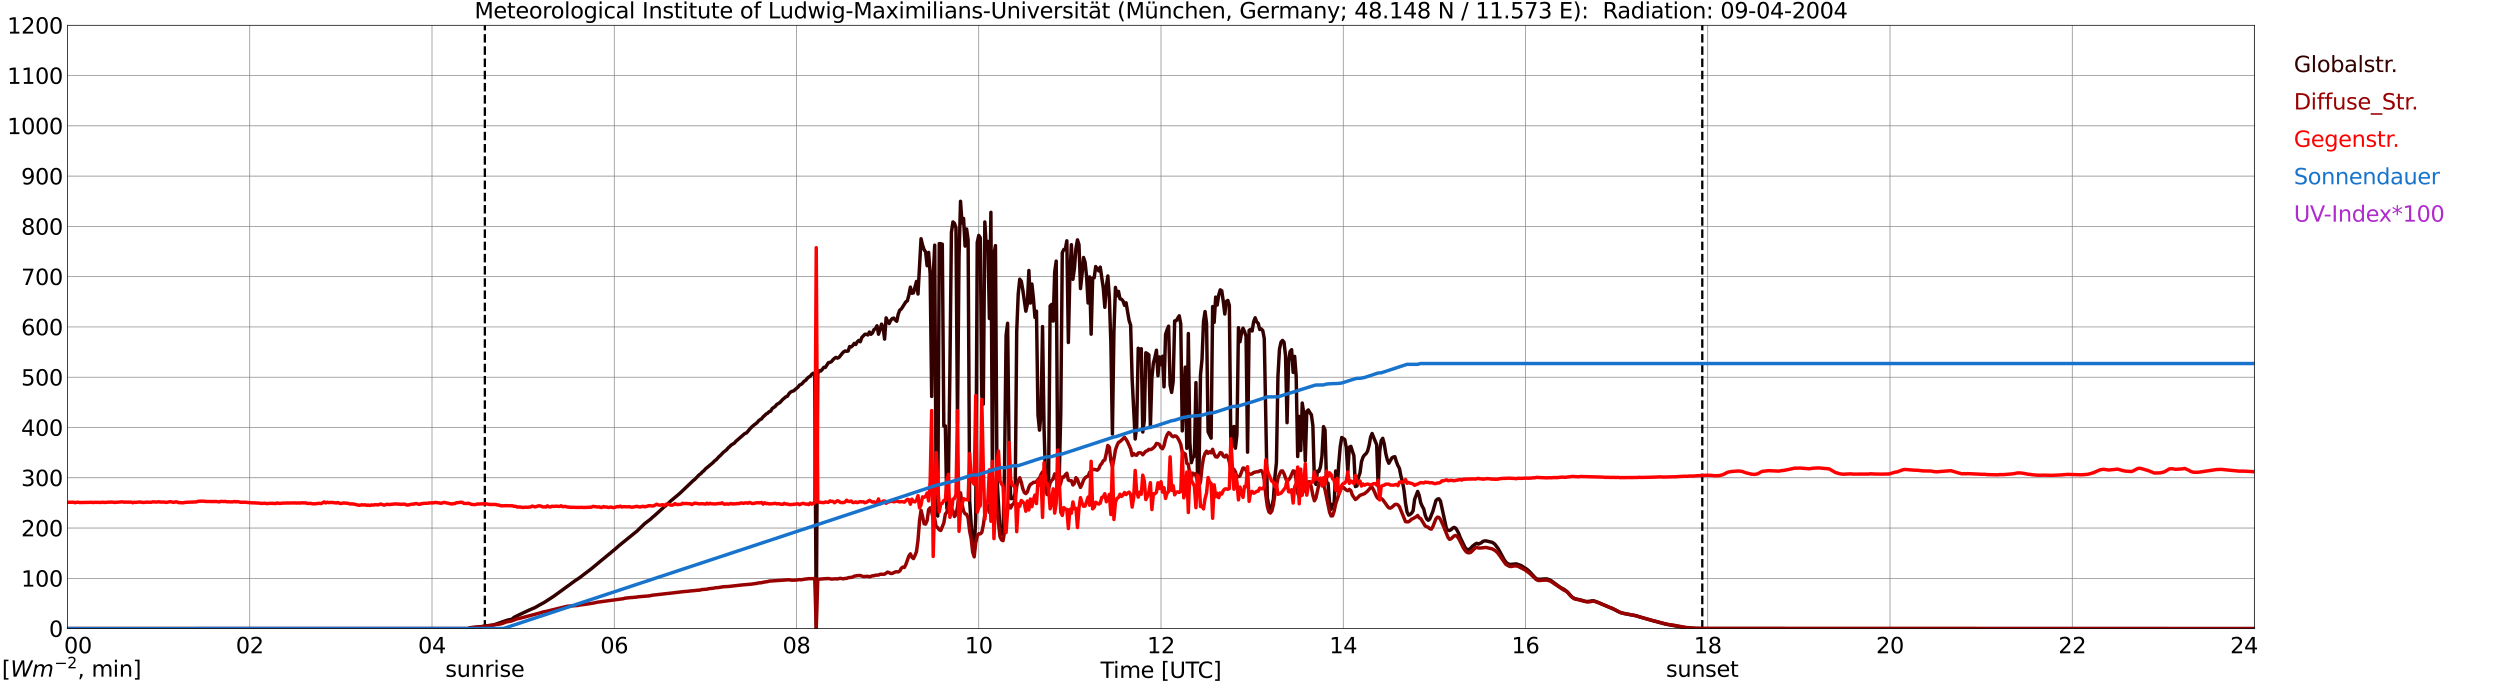 <?xml version="1.0" encoding="utf-8" standalone="no"?>
<!DOCTYPE svg PUBLIC "-//W3C//DTD SVG 1.1//EN"
  "http://www.w3.org/Graphics/SVG/1.1/DTD/svg11.dtd">
<svg xmlns:xlink="http://www.w3.org/1999/xlink" width="1085.4pt" height="296.64pt" viewBox="0 0 1085.4 296.64" xmlns="http://www.w3.org/2000/svg" version="1.1">
 <defs>
  <style type="text/css">*{stroke-linejoin: round; stroke-linecap: butt}</style>
 </defs>
 <g id="figure_1">
  <g id="patch_1">
   <path d="M 0 296.64 
L 1085.4 296.64 
L 1085.4 0 
L 0 0 
z
" style="fill: #ffffff"/>
  </g>
  <g id="axes_1">
   <g id="patch_2">
    <path d="M 29.306 272.909 
L 978.814 272.909 
L 978.814 10.976 
L 29.306 10.976 
z
" style="fill: #ffffff"/>
   </g>
   <g id="patch_3">
    <path d="M 978.814 272.909 
L 978.814 272.909 
L 978.814 10.976 
L 978.814 10.976 
z
" clip-path="url(#pc62f1cd45a)" style="fill: #d3d3d3; opacity: 0.25; stroke: #d3d3d3; stroke-linejoin: miter"/>
   </g>
   <g id="matplotlib.axis_1">
    <g id="xtick_1">
     <g id="line2d_1">
      <path d="M 29.306 272.909 
L 29.306 10.976 
" clip-path="url(#pc62f1cd45a)" style="fill: none; stroke: #808080; stroke-width: 0.3; stroke-linecap: square"/>
     </g>
     <g id="line2d_2"/>
     <g id="text_1">
      <!--    00 -->
      <g transform="translate(18.733 283.627) scale(0.095 -0.095)">
       <defs>
        <path id="DejaVuSans-20" transform="scale(0.016)"/>
        <path id="DejaVuSans-30" d="M 2034 4250 
Q 1547 4250 1301 3770 
Q 1056 3291 1056 2328 
Q 1056 1369 1301 889 
Q 1547 409 2034 409 
Q 2525 409 2770 889 
Q 3016 1369 3016 2328 
Q 3016 3291 2770 3770 
Q 2525 4250 2034 4250 
z
M 2034 4750 
Q 2819 4750 3233 4129 
Q 3647 3509 3647 2328 
Q 3647 1150 3233 529 
Q 2819 -91 2034 -91 
Q 1250 -91 836 529 
Q 422 1150 422 2328 
Q 422 3509 836 4129 
Q 1250 4750 2034 4750 
z
" transform="scale(0.016)"/>
       </defs>
       <use xlink:href="#DejaVuSans-20"/>
       <use xlink:href="#DejaVuSans-20" transform="translate(31.787 0)"/>
       <use xlink:href="#DejaVuSans-20" transform="translate(63.574 0)"/>
       <use xlink:href="#DejaVuSans-30" transform="translate(95.361 0)"/>
       <use xlink:href="#DejaVuSans-30" transform="translate(158.984 0)"/>
      </g>
     </g>
    </g>
    <g id="xtick_2">
     <g id="line2d_3">
      <path d="M 108.431 272.909 
L 108.431 10.976 
" clip-path="url(#pc62f1cd45a)" style="fill: none; stroke: #808080; stroke-width: 0.3; stroke-linecap: square"/>
     </g>
     <g id="line2d_4"/>
     <g id="text_2">
      <!-- 02 -->
      <g transform="translate(102.387 283.627) scale(0.095 -0.095)">
       <defs>
        <path id="DejaVuSans-32" d="M 1228 531 
L 3431 531 
L 3431 0 
L 469 0 
L 469 531 
Q 828 903 1448 1529 
Q 2069 2156 2228 2338 
Q 2531 2678 2651 2914 
Q 2772 3150 2772 3378 
Q 2772 3750 2511 3984 
Q 2250 4219 1831 4219 
Q 1534 4219 1204 4116 
Q 875 4013 500 3803 
L 500 4441 
Q 881 4594 1212 4672 
Q 1544 4750 1819 4750 
Q 2544 4750 2975 4387 
Q 3406 4025 3406 3419 
Q 3406 3131 3298 2873 
Q 3191 2616 2906 2266 
Q 2828 2175 2409 1742 
Q 1991 1309 1228 531 
z
" transform="scale(0.016)"/>
       </defs>
       <use xlink:href="#DejaVuSans-30"/>
       <use xlink:href="#DejaVuSans-32" transform="translate(63.623 0)"/>
      </g>
     </g>
    </g>
    <g id="xtick_3">
     <g id="line2d_5">
      <path d="M 187.557 272.909 
L 187.557 10.976 
" clip-path="url(#pc62f1cd45a)" style="fill: none; stroke: #808080; stroke-width: 0.3; stroke-linecap: square"/>
     </g>
     <g id="line2d_6"/>
     <g id="text_3">
      <!-- 04 -->
      <g transform="translate(181.513 283.627) scale(0.095 -0.095)">
       <defs>
        <path id="DejaVuSans-34" d="M 2419 4116 
L 825 1625 
L 2419 1625 
L 2419 4116 
z
M 2253 4666 
L 3047 4666 
L 3047 1625 
L 3713 1625 
L 3713 1100 
L 3047 1100 
L 3047 0 
L 2419 0 
L 2419 1100 
L 313 1100 
L 313 1709 
L 2253 4666 
z
" transform="scale(0.016)"/>
       </defs>
       <use xlink:href="#DejaVuSans-30"/>
       <use xlink:href="#DejaVuSans-34" transform="translate(63.623 0)"/>
      </g>
     </g>
    </g>
    <g id="xtick_4">
     <g id="line2d_7">
      <path d="M 266.683 272.909 
L 266.683 10.976 
" clip-path="url(#pc62f1cd45a)" style="fill: none; stroke: #808080; stroke-width: 0.3; stroke-linecap: square"/>
     </g>
     <g id="line2d_8"/>
     <g id="text_4">
      <!-- 06 -->
      <g transform="translate(260.638 283.627) scale(0.095 -0.095)">
       <defs>
        <path id="DejaVuSans-36" d="M 2113 2584 
Q 1688 2584 1439 2293 
Q 1191 2003 1191 1497 
Q 1191 994 1439 701 
Q 1688 409 2113 409 
Q 2538 409 2786 701 
Q 3034 994 3034 1497 
Q 3034 2003 2786 2293 
Q 2538 2584 2113 2584 
z
M 3366 4563 
L 3366 3988 
Q 3128 4100 2886 4159 
Q 2644 4219 2406 4219 
Q 1781 4219 1451 3797 
Q 1122 3375 1075 2522 
Q 1259 2794 1537 2939 
Q 1816 3084 2150 3084 
Q 2853 3084 3261 2657 
Q 3669 2231 3669 1497 
Q 3669 778 3244 343 
Q 2819 -91 2113 -91 
Q 1303 -91 875 529 
Q 447 1150 447 2328 
Q 447 3434 972 4092 
Q 1497 4750 2381 4750 
Q 2619 4750 2861 4703 
Q 3103 4656 3366 4563 
z
" transform="scale(0.016)"/>
       </defs>
       <use xlink:href="#DejaVuSans-30"/>
       <use xlink:href="#DejaVuSans-36" transform="translate(63.623 0)"/>
      </g>
     </g>
    </g>
    <g id="xtick_5">
     <g id="line2d_9">
      <path d="M 345.808 272.909 
L 345.808 10.976 
" clip-path="url(#pc62f1cd45a)" style="fill: none; stroke: #808080; stroke-width: 0.3; stroke-linecap: square"/>
     </g>
     <g id="line2d_10"/>
     <g id="text_5">
      <!-- 08 -->
      <g transform="translate(339.764 283.627) scale(0.095 -0.095)">
       <defs>
        <path id="DejaVuSans-38" d="M 2034 2216 
Q 1584 2216 1326 1975 
Q 1069 1734 1069 1313 
Q 1069 891 1326 650 
Q 1584 409 2034 409 
Q 2484 409 2743 651 
Q 3003 894 3003 1313 
Q 3003 1734 2745 1975 
Q 2488 2216 2034 2216 
z
M 1403 2484 
Q 997 2584 770 2862 
Q 544 3141 544 3541 
Q 544 4100 942 4425 
Q 1341 4750 2034 4750 
Q 2731 4750 3128 4425 
Q 3525 4100 3525 3541 
Q 3525 3141 3298 2862 
Q 3072 2584 2669 2484 
Q 3125 2378 3379 2068 
Q 3634 1759 3634 1313 
Q 3634 634 3220 271 
Q 2806 -91 2034 -91 
Q 1263 -91 848 271 
Q 434 634 434 1313 
Q 434 1759 690 2068 
Q 947 2378 1403 2484 
z
M 1172 3481 
Q 1172 3119 1398 2916 
Q 1625 2713 2034 2713 
Q 2441 2713 2670 2916 
Q 2900 3119 2900 3481 
Q 2900 3844 2670 4047 
Q 2441 4250 2034 4250 
Q 1625 4250 1398 4047 
Q 1172 3844 1172 3481 
z
" transform="scale(0.016)"/>
       </defs>
       <use xlink:href="#DejaVuSans-30"/>
       <use xlink:href="#DejaVuSans-38" transform="translate(63.623 0)"/>
      </g>
     </g>
    </g>
    <g id="xtick_6">
     <g id="line2d_11">
      <path d="M 424.934 272.909 
L 424.934 10.976 
" clip-path="url(#pc62f1cd45a)" style="fill: none; stroke: #808080; stroke-width: 0.3; stroke-linecap: square"/>
     </g>
     <g id="line2d_12"/>
     <g id="text_6">
      <!-- 10 -->
      <g transform="translate(418.89 283.627) scale(0.095 -0.095)">
       <defs>
        <path id="DejaVuSans-31" d="M 794 531 
L 1825 531 
L 1825 4091 
L 703 3866 
L 703 4441 
L 1819 4666 
L 2450 4666 
L 2450 531 
L 3481 531 
L 3481 0 
L 794 0 
L 794 531 
z
" transform="scale(0.016)"/>
       </defs>
       <use xlink:href="#DejaVuSans-31"/>
       <use xlink:href="#DejaVuSans-30" transform="translate(63.623 0)"/>
      </g>
     </g>
    </g>
    <g id="xtick_7">
     <g id="line2d_13">
      <path d="M 504.06 272.909 
L 504.06 10.976 
" clip-path="url(#pc62f1cd45a)" style="fill: none; stroke: #808080; stroke-width: 0.3; stroke-linecap: square"/>
     </g>
     <g id="line2d_14"/>
     <g id="text_7">
      <!-- 12 -->
      <g transform="translate(498.015 283.627) scale(0.095 -0.095)">
       <use xlink:href="#DejaVuSans-31"/>
       <use xlink:href="#DejaVuSans-32" transform="translate(63.623 0)"/>
      </g>
     </g>
    </g>
    <g id="xtick_8">
     <g id="line2d_15">
      <path d="M 583.185 272.909 
L 583.185 10.976 
" clip-path="url(#pc62f1cd45a)" style="fill: none; stroke: #808080; stroke-width: 0.3; stroke-linecap: square"/>
     </g>
     <g id="line2d_16"/>
     <g id="text_8">
      <!-- 14 -->
      <g transform="translate(577.141 283.627) scale(0.095 -0.095)">
       <use xlink:href="#DejaVuSans-31"/>
       <use xlink:href="#DejaVuSans-34" transform="translate(63.623 0)"/>
      </g>
     </g>
    </g>
    <g id="xtick_9">
     <g id="line2d_17">
      <path d="M 662.311 272.909 
L 662.311 10.976 
" clip-path="url(#pc62f1cd45a)" style="fill: none; stroke: #808080; stroke-width: 0.3; stroke-linecap: square"/>
     </g>
     <g id="line2d_18"/>
     <g id="text_9">
      <!-- 16 -->
      <g transform="translate(656.267 283.627) scale(0.095 -0.095)">
       <use xlink:href="#DejaVuSans-31"/>
       <use xlink:href="#DejaVuSans-36" transform="translate(63.623 0)"/>
      </g>
     </g>
    </g>
    <g id="xtick_10">
     <g id="line2d_19">
      <path d="M 741.437 272.909 
L 741.437 10.976 
" clip-path="url(#pc62f1cd45a)" style="fill: none; stroke: #808080; stroke-width: 0.3; stroke-linecap: square"/>
     </g>
     <g id="line2d_20"/>
     <g id="text_10">
      <!-- 18 -->
      <g transform="translate(735.392 283.627) scale(0.095 -0.095)">
       <use xlink:href="#DejaVuSans-31"/>
       <use xlink:href="#DejaVuSans-38" transform="translate(63.623 0)"/>
      </g>
     </g>
    </g>
    <g id="xtick_11">
     <g id="line2d_21">
      <path d="M 820.562 272.909 
L 820.562 10.976 
" clip-path="url(#pc62f1cd45a)" style="fill: none; stroke: #808080; stroke-width: 0.3; stroke-linecap: square"/>
     </g>
     <g id="line2d_22"/>
     <g id="text_11">
      <!-- 20 -->
      <g transform="translate(814.518 283.627) scale(0.095 -0.095)">
       <use xlink:href="#DejaVuSans-32"/>
       <use xlink:href="#DejaVuSans-30" transform="translate(63.623 0)"/>
      </g>
     </g>
    </g>
    <g id="xtick_12">
     <g id="line2d_23">
      <path d="M 899.688 272.909 
L 899.688 10.976 
" clip-path="url(#pc62f1cd45a)" style="fill: none; stroke: #808080; stroke-width: 0.3; stroke-linecap: square"/>
     </g>
     <g id="line2d_24"/>
     <g id="text_12">
      <!-- 22 -->
      <g transform="translate(893.644 283.627) scale(0.095 -0.095)">
       <use xlink:href="#DejaVuSans-32"/>
       <use xlink:href="#DejaVuSans-32" transform="translate(63.623 0)"/>
      </g>
     </g>
    </g>
    <g id="xtick_13">
     <g id="line2d_25">
      <path d="M 978.814 272.909 
L 978.814 10.976 
" clip-path="url(#pc62f1cd45a)" style="fill: none; stroke: #808080; stroke-width: 0.3; stroke-linecap: square"/>
     </g>
     <g id="line2d_26"/>
     <g id="text_13">
      <!-- 24    -->
      <g transform="translate(968.241 283.627) scale(0.095 -0.095)">
       <use xlink:href="#DejaVuSans-32"/>
       <use xlink:href="#DejaVuSans-34" transform="translate(63.623 0)"/>
       <use xlink:href="#DejaVuSans-20" transform="translate(127.246 0)"/>
       <use xlink:href="#DejaVuSans-20" transform="translate(159.033 0)"/>
       <use xlink:href="#DejaVuSans-20" transform="translate(190.82 0)"/>
      </g>
     </g>
    </g>
    <g id="text_14">
     <!-- Time [UTC] -->
     <g transform="translate(477.806 294.322) scale(0.095 -0.095)">
      <defs>
       <path id="DejaVuSans-54" d="M -19 4666 
L 3928 4666 
L 3928 4134 
L 2272 4134 
L 2272 0 
L 1638 0 
L 1638 4134 
L -19 4134 
L -19 4666 
z
" transform="scale(0.016)"/>
       <path id="DejaVuSans-69" d="M 603 3500 
L 1178 3500 
L 1178 0 
L 603 0 
L 603 3500 
z
M 603 4863 
L 1178 4863 
L 1178 4134 
L 603 4134 
L 603 4863 
z
" transform="scale(0.016)"/>
       <path id="DejaVuSans-6d" d="M 3328 2828 
Q 3544 3216 3844 3400 
Q 4144 3584 4550 3584 
Q 5097 3584 5394 3201 
Q 5691 2819 5691 2113 
L 5691 0 
L 5113 0 
L 5113 2094 
Q 5113 2597 4934 2840 
Q 4756 3084 4391 3084 
Q 3944 3084 3684 2787 
Q 3425 2491 3425 1978 
L 3425 0 
L 2847 0 
L 2847 2094 
Q 2847 2600 2669 2842 
Q 2491 3084 2119 3084 
Q 1678 3084 1418 2786 
Q 1159 2488 1159 1978 
L 1159 0 
L 581 0 
L 581 3500 
L 1159 3500 
L 1159 2956 
Q 1356 3278 1631 3431 
Q 1906 3584 2284 3584 
Q 2666 3584 2933 3390 
Q 3200 3197 3328 2828 
z
" transform="scale(0.016)"/>
       <path id="DejaVuSans-65" d="M 3597 1894 
L 3597 1613 
L 953 1613 
Q 991 1019 1311 708 
Q 1631 397 2203 397 
Q 2534 397 2845 478 
Q 3156 559 3463 722 
L 3463 178 
Q 3153 47 2828 -22 
Q 2503 -91 2169 -91 
Q 1331 -91 842 396 
Q 353 884 353 1716 
Q 353 2575 817 3079 
Q 1281 3584 2069 3584 
Q 2775 3584 3186 3129 
Q 3597 2675 3597 1894 
z
M 3022 2063 
Q 3016 2534 2758 2815 
Q 2500 3097 2075 3097 
Q 1594 3097 1305 2825 
Q 1016 2553 972 2059 
L 3022 2063 
z
" transform="scale(0.016)"/>
       <path id="DejaVuSans-5b" d="M 550 4863 
L 1875 4863 
L 1875 4416 
L 1125 4416 
L 1125 -397 
L 1875 -397 
L 1875 -844 
L 550 -844 
L 550 4863 
z
" transform="scale(0.016)"/>
       <path id="DejaVuSans-55" d="M 556 4666 
L 1191 4666 
L 1191 1831 
Q 1191 1081 1462 751 
Q 1734 422 2344 422 
Q 2950 422 3222 751 
Q 3494 1081 3494 1831 
L 3494 4666 
L 4128 4666 
L 4128 1753 
Q 4128 841 3676 375 
Q 3225 -91 2344 -91 
Q 1459 -91 1007 375 
Q 556 841 556 1753 
L 556 4666 
z
" transform="scale(0.016)"/>
       <path id="DejaVuSans-43" d="M 4122 4306 
L 4122 3641 
Q 3803 3938 3442 4084 
Q 3081 4231 2675 4231 
Q 1875 4231 1450 3742 
Q 1025 3253 1025 2328 
Q 1025 1406 1450 917 
Q 1875 428 2675 428 
Q 3081 428 3442 575 
Q 3803 722 4122 1019 
L 4122 359 
Q 3791 134 3420 21 
Q 3050 -91 2638 -91 
Q 1578 -91 968 557 
Q 359 1206 359 2328 
Q 359 3453 968 4101 
Q 1578 4750 2638 4750 
Q 3056 4750 3426 4639 
Q 3797 4528 4122 4306 
z
" transform="scale(0.016)"/>
       <path id="DejaVuSans-5d" d="M 1947 4863 
L 1947 -844 
L 622 -844 
L 622 -397 
L 1369 -397 
L 1369 4416 
L 622 4416 
L 622 4863 
L 1947 4863 
z
" transform="scale(0.016)"/>
      </defs>
      <use xlink:href="#DejaVuSans-54"/>
      <use xlink:href="#DejaVuSans-69" transform="translate(57.959 0)"/>
      <use xlink:href="#DejaVuSans-6d" transform="translate(85.742 0)"/>
      <use xlink:href="#DejaVuSans-65" transform="translate(183.154 0)"/>
      <use xlink:href="#DejaVuSans-20" transform="translate(244.678 0)"/>
      <use xlink:href="#DejaVuSans-5b" transform="translate(276.465 0)"/>
      <use xlink:href="#DejaVuSans-55" transform="translate(315.479 0)"/>
      <use xlink:href="#DejaVuSans-54" transform="translate(388.672 0)"/>
      <use xlink:href="#DejaVuSans-43" transform="translate(443.881 0)"/>
      <use xlink:href="#DejaVuSans-5d" transform="translate(513.705 0)"/>
     </g>
    </g>
   </g>
   <g id="matplotlib.axis_2">
    <g id="ytick_1">
     <g id="line2d_27">
      <path d="M 29.306 272.909 
L 978.814 272.909 
" clip-path="url(#pc62f1cd45a)" style="fill: none; stroke: #808080; stroke-width: 0.3; stroke-linecap: square"/>
     </g>
     <g id="line2d_28"/>
     <g id="text_15">
      <!-- 0 -->
      <g transform="translate(21.261 276.518) scale(0.095 -0.095)">
       <use xlink:href="#DejaVuSans-30"/>
      </g>
     </g>
    </g>
    <g id="ytick_2">
     <g id="line2d_29">
      <path d="M 29.306 251.081 
L 978.814 251.081 
" clip-path="url(#pc62f1cd45a)" style="fill: none; stroke: #808080; stroke-width: 0.3; stroke-linecap: square"/>
     </g>
     <g id="line2d_30"/>
     <g id="text_16">
      <!-- 100 -->
      <g transform="translate(9.173 254.69) scale(0.095 -0.095)">
       <use xlink:href="#DejaVuSans-31"/>
       <use xlink:href="#DejaVuSans-30" transform="translate(63.623 0)"/>
       <use xlink:href="#DejaVuSans-30" transform="translate(127.246 0)"/>
      </g>
     </g>
    </g>
    <g id="ytick_3">
     <g id="line2d_31">
      <path d="M 29.306 229.253 
L 978.814 229.253 
" clip-path="url(#pc62f1cd45a)" style="fill: none; stroke: #808080; stroke-width: 0.3; stroke-linecap: square"/>
     </g>
     <g id="line2d_32"/>
     <g id="text_17">
      <!-- 200 -->
      <g transform="translate(9.173 232.863) scale(0.095 -0.095)">
       <use xlink:href="#DejaVuSans-32"/>
       <use xlink:href="#DejaVuSans-30" transform="translate(63.623 0)"/>
       <use xlink:href="#DejaVuSans-30" transform="translate(127.246 0)"/>
      </g>
     </g>
    </g>
    <g id="ytick_4">
     <g id="line2d_33">
      <path d="M 29.306 207.426 
L 978.814 207.426 
" clip-path="url(#pc62f1cd45a)" style="fill: none; stroke: #808080; stroke-width: 0.3; stroke-linecap: square"/>
     </g>
     <g id="line2d_34"/>
     <g id="text_18">
      <!-- 300 -->
      <g transform="translate(9.173 211.035) scale(0.095 -0.095)">
       <defs>
        <path id="DejaVuSans-33" d="M 2597 2516 
Q 3050 2419 3304 2112 
Q 3559 1806 3559 1356 
Q 3559 666 3084 287 
Q 2609 -91 1734 -91 
Q 1441 -91 1130 -33 
Q 819 25 488 141 
L 488 750 
Q 750 597 1062 519 
Q 1375 441 1716 441 
Q 2309 441 2620 675 
Q 2931 909 2931 1356 
Q 2931 1769 2642 2001 
Q 2353 2234 1838 2234 
L 1294 2234 
L 1294 2753 
L 1863 2753 
Q 2328 2753 2575 2939 
Q 2822 3125 2822 3475 
Q 2822 3834 2567 4026 
Q 2313 4219 1838 4219 
Q 1578 4219 1281 4162 
Q 984 4106 628 3988 
L 628 4550 
Q 988 4650 1302 4700 
Q 1616 4750 1894 4750 
Q 2613 4750 3031 4423 
Q 3450 4097 3450 3541 
Q 3450 3153 3228 2886 
Q 3006 2619 2597 2516 
z
" transform="scale(0.016)"/>
       </defs>
       <use xlink:href="#DejaVuSans-33"/>
       <use xlink:href="#DejaVuSans-30" transform="translate(63.623 0)"/>
       <use xlink:href="#DejaVuSans-30" transform="translate(127.246 0)"/>
      </g>
     </g>
    </g>
    <g id="ytick_5">
     <g id="line2d_35">
      <path d="M 29.306 185.598 
L 978.814 185.598 
" clip-path="url(#pc62f1cd45a)" style="fill: none; stroke: #808080; stroke-width: 0.3; stroke-linecap: square"/>
     </g>
     <g id="line2d_36"/>
     <g id="text_19">
      <!-- 400 -->
      <g transform="translate(9.173 189.207) scale(0.095 -0.095)">
       <use xlink:href="#DejaVuSans-34"/>
       <use xlink:href="#DejaVuSans-30" transform="translate(63.623 0)"/>
       <use xlink:href="#DejaVuSans-30" transform="translate(127.246 0)"/>
      </g>
     </g>
    </g>
    <g id="ytick_6">
     <g id="line2d_37">
      <path d="M 29.306 163.77 
L 978.814 163.77 
" clip-path="url(#pc62f1cd45a)" style="fill: none; stroke: #808080; stroke-width: 0.3; stroke-linecap: square"/>
     </g>
     <g id="line2d_38"/>
     <g id="text_20">
      <!-- 500 -->
      <g transform="translate(9.173 167.379) scale(0.095 -0.095)">
       <defs>
        <path id="DejaVuSans-35" d="M 691 4666 
L 3169 4666 
L 3169 4134 
L 1269 4134 
L 1269 2991 
Q 1406 3038 1543 3061 
Q 1681 3084 1819 3084 
Q 2600 3084 3056 2656 
Q 3513 2228 3513 1497 
Q 3513 744 3044 326 
Q 2575 -91 1722 -91 
Q 1428 -91 1123 -41 
Q 819 9 494 109 
L 494 744 
Q 775 591 1075 516 
Q 1375 441 1709 441 
Q 2250 441 2565 725 
Q 2881 1009 2881 1497 
Q 2881 1984 2565 2268 
Q 2250 2553 1709 2553 
Q 1456 2553 1204 2497 
Q 953 2441 691 2322 
L 691 4666 
z
" transform="scale(0.016)"/>
       </defs>
       <use xlink:href="#DejaVuSans-35"/>
       <use xlink:href="#DejaVuSans-30" transform="translate(63.623 0)"/>
       <use xlink:href="#DejaVuSans-30" transform="translate(127.246 0)"/>
      </g>
     </g>
    </g>
    <g id="ytick_7">
     <g id="line2d_39">
      <path d="M 29.306 141.942 
L 978.814 141.942 
" clip-path="url(#pc62f1cd45a)" style="fill: none; stroke: #808080; stroke-width: 0.3; stroke-linecap: square"/>
     </g>
     <g id="line2d_40"/>
     <g id="text_21">
      <!-- 600 -->
      <g transform="translate(9.173 145.551) scale(0.095 -0.095)">
       <use xlink:href="#DejaVuSans-36"/>
       <use xlink:href="#DejaVuSans-30" transform="translate(63.623 0)"/>
       <use xlink:href="#DejaVuSans-30" transform="translate(127.246 0)"/>
      </g>
     </g>
    </g>
    <g id="ytick_8">
     <g id="line2d_41">
      <path d="M 29.306 120.114 
L 978.814 120.114 
" clip-path="url(#pc62f1cd45a)" style="fill: none; stroke: #808080; stroke-width: 0.3; stroke-linecap: square"/>
     </g>
     <g id="line2d_42"/>
     <g id="text_22">
      <!-- 700 -->
      <g transform="translate(9.173 123.724) scale(0.095 -0.095)">
       <defs>
        <path id="DejaVuSans-37" d="M 525 4666 
L 3525 4666 
L 3525 4397 
L 1831 0 
L 1172 0 
L 2766 4134 
L 525 4134 
L 525 4666 
z
" transform="scale(0.016)"/>
       </defs>
       <use xlink:href="#DejaVuSans-37"/>
       <use xlink:href="#DejaVuSans-30" transform="translate(63.623 0)"/>
       <use xlink:href="#DejaVuSans-30" transform="translate(127.246 0)"/>
      </g>
     </g>
    </g>
    <g id="ytick_9">
     <g id="line2d_43">
      <path d="M 29.306 98.287 
L 978.814 98.287 
" clip-path="url(#pc62f1cd45a)" style="fill: none; stroke: #808080; stroke-width: 0.3; stroke-linecap: square"/>
     </g>
     <g id="line2d_44"/>
     <g id="text_23">
      <!-- 800 -->
      <g transform="translate(9.173 101.896) scale(0.095 -0.095)">
       <use xlink:href="#DejaVuSans-38"/>
       <use xlink:href="#DejaVuSans-30" transform="translate(63.623 0)"/>
       <use xlink:href="#DejaVuSans-30" transform="translate(127.246 0)"/>
      </g>
     </g>
    </g>
    <g id="ytick_10">
     <g id="line2d_45">
      <path d="M 29.306 76.459 
L 978.814 76.459 
" clip-path="url(#pc62f1cd45a)" style="fill: none; stroke: #808080; stroke-width: 0.3; stroke-linecap: square"/>
     </g>
     <g id="line2d_46"/>
     <g id="text_24">
      <!-- 900 -->
      <g transform="translate(9.173 80.068) scale(0.095 -0.095)">
       <defs>
        <path id="DejaVuSans-39" d="M 703 97 
L 703 672 
Q 941 559 1184 500 
Q 1428 441 1663 441 
Q 2288 441 2617 861 
Q 2947 1281 2994 2138 
Q 2813 1869 2534 1725 
Q 2256 1581 1919 1581 
Q 1219 1581 811 2004 
Q 403 2428 403 3163 
Q 403 3881 828 4315 
Q 1253 4750 1959 4750 
Q 2769 4750 3195 4129 
Q 3622 3509 3622 2328 
Q 3622 1225 3098 567 
Q 2575 -91 1691 -91 
Q 1453 -91 1209 -44 
Q 966 3 703 97 
z
M 1959 2075 
Q 2384 2075 2632 2365 
Q 2881 2656 2881 3163 
Q 2881 3666 2632 3958 
Q 2384 4250 1959 4250 
Q 1534 4250 1286 3958 
Q 1038 3666 1038 3163 
Q 1038 2656 1286 2365 
Q 1534 2075 1959 2075 
z
" transform="scale(0.016)"/>
       </defs>
       <use xlink:href="#DejaVuSans-39"/>
       <use xlink:href="#DejaVuSans-30" transform="translate(63.623 0)"/>
       <use xlink:href="#DejaVuSans-30" transform="translate(127.246 0)"/>
      </g>
     </g>
    </g>
    <g id="ytick_11">
     <g id="line2d_47">
      <path d="M 29.306 54.631 
L 978.814 54.631 
" clip-path="url(#pc62f1cd45a)" style="fill: none; stroke: #808080; stroke-width: 0.3; stroke-linecap: square"/>
     </g>
     <g id="line2d_48"/>
     <g id="text_25">
      <!-- 1000 -->
      <g transform="translate(3.128 58.24) scale(0.095 -0.095)">
       <use xlink:href="#DejaVuSans-31"/>
       <use xlink:href="#DejaVuSans-30" transform="translate(63.623 0)"/>
       <use xlink:href="#DejaVuSans-30" transform="translate(127.246 0)"/>
       <use xlink:href="#DejaVuSans-30" transform="translate(190.869 0)"/>
      </g>
     </g>
    </g>
    <g id="ytick_12">
     <g id="line2d_49">
      <path d="M 29.306 32.803 
L 978.814 32.803 
" clip-path="url(#pc62f1cd45a)" style="fill: none; stroke: #808080; stroke-width: 0.3; stroke-linecap: square"/>
     </g>
     <g id="line2d_50"/>
     <g id="text_26">
      <!-- 1100 -->
      <g transform="translate(3.128 36.413) scale(0.095 -0.095)">
       <use xlink:href="#DejaVuSans-31"/>
       <use xlink:href="#DejaVuSans-31" transform="translate(63.623 0)"/>
       <use xlink:href="#DejaVuSans-30" transform="translate(127.246 0)"/>
       <use xlink:href="#DejaVuSans-30" transform="translate(190.869 0)"/>
      </g>
     </g>
    </g>
    <g id="ytick_13">
     <g id="line2d_51">
      <path d="M 29.306 10.976 
L 978.814 10.976 
" clip-path="url(#pc62f1cd45a)" style="fill: none; stroke: #808080; stroke-width: 0.3; stroke-linecap: square"/>
     </g>
     <g id="line2d_52"/>
     <g id="text_27">
      <!-- 1200 -->
      <g transform="translate(3.128 14.585) scale(0.095 -0.095)">
       <use xlink:href="#DejaVuSans-31"/>
       <use xlink:href="#DejaVuSans-32" transform="translate(63.623 0)"/>
       <use xlink:href="#DejaVuSans-30" transform="translate(127.246 0)"/>
       <use xlink:href="#DejaVuSans-30" transform="translate(190.869 0)"/>
      </g>
     </g>
    </g>
   </g>
   <g id="line2d_53">
    <path d="M 210.504 272.909 
L 210.504 10.976 
" clip-path="url(#pc62f1cd45a)" style="fill: none; stroke-dasharray: 3.7,1.6; stroke-dashoffset: 0; stroke: #000000"/>
   </g>
   <g id="line2d_54">
    <path d="M 739.063 272.909 
L 739.063 10.976 
" clip-path="url(#pc62f1cd45a)" style="fill: none; stroke-dasharray: 3.7,1.6; stroke-dashoffset: 0; stroke: #000000"/>
   </g>
   <g id="line2d_55">
    <path d="M 29.306 272.909 
L 203.382 272.909 
L 204.042 272.531 
L 206.679 272.287 
L 208.657 272.082 
L 213.932 271.344 
L 214.592 271.222 
L 219.867 269.379 
L 221.186 269.01 
L 221.845 269.01 
L 222.504 268.641 
L 223.164 268.028 
L 224.482 267.371 
L 225.801 266.716 
L 229.757 264.874 
L 232.395 263.728 
L 234.373 262.58 
L 236.351 261.517 
L 240.308 258.937 
L 243.604 256.56 
L 249.539 252.22 
L 251.517 250.909 
L 256.792 246.897 
L 260.089 244.153 
L 267.342 238.172 
L 268.661 236.985 
L 276.573 230.556 
L 279.87 227.361 
L 282.508 225.355 
L 283.167 224.7 
L 284.486 223.593 
L 288.442 219.99 
L 289.102 219.498 
L 291.08 217.615 
L 295.036 214.297 
L 299.652 209.916 
L 300.971 208.646 
L 301.63 208.155 
L 303.608 206.066 
L 304.267 205.657 
L 304.927 204.878 
L 305.586 204.387 
L 306.246 203.608 
L 309.543 200.864 
L 310.202 200.129 
L 310.861 199.677 
L 312.18 198.245 
L 312.839 197.671 
L 314.158 196.278 
L 315.477 195.254 
L 316.136 194.436 
L 316.796 193.903 
L 317.455 193.207 
L 318.774 192.43 
L 319.433 191.651 
L 323.39 188.211 
L 324.049 188.005 
L 326.027 185.713 
L 327.346 184.526 
L 328.665 183.542 
L 329.324 182.723 
L 329.983 182.19 
L 330.643 181.863 
L 331.302 180.962 
L 331.961 180.429 
L 332.621 179.733 
L 333.28 179.405 
L 333.94 178.709 
L 334.599 178.506 
L 335.258 177.358 
L 336.577 176.456 
L 337.236 175.596 
L 338.555 174.819 
L 339.874 173.385 
L 341.193 172.281 
L 341.852 172.034 
L 342.512 170.969 
L 343.171 170.272 
L 343.83 169.906 
L 344.49 169.742 
L 346.468 168.061 
L 347.127 167.162 
L 347.787 166.915 
L 348.446 166.341 
L 349.105 165.523 
L 349.765 165.154 
L 350.424 164.335 
L 351.083 163.722 
L 351.743 163.392 
L 352.402 162.532 
L 353.062 162.041 
L 353.721 162.329 
L 354.38 272.909 
L 355.04 162.091 
L 355.699 160.985 
L 356.359 161.068 
L 357.018 160.371 
L 357.677 159.47 
L 358.337 159.511 
L 359.655 157.464 
L 360.315 157.34 
L 360.974 157.012 
L 361.634 156.194 
L 362.293 155.58 
L 362.952 155.17 
L 363.612 155.497 
L 364.271 155.17 
L 365.59 153.491 
L 366.249 152.795 
L 366.909 152.385 
L 367.568 152.509 
L 368.227 152.385 
L 368.887 150.459 
L 369.546 150.623 
L 370.206 150.051 
L 370.865 149.108 
L 371.524 149.56 
L 372.184 148.412 
L 372.843 147.799 
L 373.502 148.373 
L 374.162 146.528 
L 375.481 145.136 
L 376.14 145.136 
L 376.799 145.424 
L 377.459 144.153 
L 378.118 145.136 
L 378.777 144.564 
L 379.437 143.13 
L 380.096 142.639 
L 380.756 141.451 
L 381.415 145.096 
L 382.074 143.171 
L 382.734 140.713 
L 383.393 142.064 
L 384.053 147.225 
L 384.712 138.011 
L 385.371 139.445 
L 386.031 140.469 
L 386.69 139.116 
L 387.349 138.338 
L 388.009 138.092 
L 388.668 138.913 
L 389.328 139.484 
L 389.987 136.372 
L 390.646 134.652 
L 391.306 134.161 
L 393.284 131.048 
L 393.943 130.598 
L 394.603 128.06 
L 395.262 124.661 
L 395.921 127.322 
L 396.581 127.158 
L 397.899 122.203 
L 398.559 127.649 
L 399.878 103.652 
L 400.537 106.396 
L 401.196 108.402 
L 401.856 109.345 
L 402.515 115.365 
L 403.175 109.589 
L 403.834 119.008 
L 404.493 172.123 
L 405.153 119.909 
L 405.812 106.437 
L 406.471 223.438 
L 407.131 224.052 
L 407.79 105.741 
L 408.45 105.822 
L 409.109 106.027 
L 409.768 184.984 
L 410.428 184.901 
L 411.087 220.736 
L 411.746 210.949 
L 412.406 160.74 
L 413.065 100.95 
L 413.725 96.362 
L 414.384 96.936 
L 415.043 98.983 
L 415.703 183.592 
L 416.362 111.514 
L 417.022 87.392 
L 417.681 96.853 
L 418.34 94.847 
L 419 106.845 
L 419.659 99.433 
L 420.318 104.185 
L 420.978 217.46 
L 421.637 227.492 
L 422.297 235.765 
L 422.956 239.288 
L 423.615 225.036 
L 424.275 105.248 
L 424.934 102.218 
L 425.593 103.2 
L 426.253 171.96 
L 426.912 175.441 
L 427.572 96.362 
L 428.231 107.994 
L 428.89 104.839 
L 429.55 138.297 
L 430.209 92.184 
L 430.869 209.637 
L 431.528 110.491 
L 432.187 106.64 
L 432.847 207.426 
L 434.165 230.196 
L 434.825 231.916 
L 435.484 231.875 
L 436.144 202.102 
L 436.803 145.629 
L 437.462 140.344 
L 438.122 196.983 
L 438.781 216.436 
L 439.44 216.475 
L 440.1 216.312 
L 440.759 213.815 
L 441.419 143.785 
L 442.078 127.527 
L 442.737 121.221 
L 443.397 122.12 
L 444.056 125.849 
L 445.375 135.104 
L 446.034 132.155 
L 446.694 117.451 
L 447.353 131.581 
L 448.012 123.308 
L 448.672 129.575 
L 449.331 137.806 
L 449.991 135.104 
L 450.65 180.11 
L 451.309 186.744 
L 451.969 179.741 
L 452.628 141.779 
L 453.287 186.211 
L 453.947 207.753 
L 454.606 211.398 
L 455.266 207.179 
L 455.925 132.81 
L 456.584 132.155 
L 457.244 139.404 
L 457.903 118.148 
L 458.563 113.357 
L 459.222 205.42 
L 459.881 206.934 
L 460.541 179.661 
L 461.2 109.714 
L 461.859 108.321 
L 462.519 108.238 
L 463.178 104.553 
L 463.838 148.7 
L 464.497 119.582 
L 465.156 106.232 
L 465.816 121.26 
L 466.475 116.552 
L 467.134 107.869 
L 467.794 104.143 
L 468.453 106.232 
L 469.113 125.275 
L 469.772 119.132 
L 470.431 111.8 
L 471.091 113.848 
L 471.75 120.032 
L 472.409 131.541 
L 473.069 120.237 
L 473.728 145.096 
L 474.388 120.728 
L 475.047 120.606 
L 475.706 115.731 
L 477.025 117.617 
L 477.685 115.978 
L 479.003 125.069 
L 479.663 133.425 
L 480.322 124.292 
L 480.981 119.829 
L 481.641 129.369 
L 482.3 149.191 
L 482.96 188.424 
L 483.619 144.195 
L 484.278 124.783 
L 484.938 128.468 
L 485.597 126.503 
L 486.256 129.738 
L 486.916 129.944 
L 487.575 130.64 
L 488.235 132.565 
L 488.894 131.458 
L 490.213 139.157 
L 490.872 141.165 
L 491.532 164.63 
L 492.85 190.594 
L 493.51 185.107 
L 494.169 151.197 
L 494.828 152.221 
L 495.488 151.402 
L 496.147 187.564 
L 496.807 182.732 
L 497.466 153.164 
L 498.125 153.533 
L 498.785 154.063 
L 499.444 185.556 
L 500.103 164.017 
L 500.763 157.586 
L 501.422 155.17 
L 502.082 152.057 
L 502.741 163.157 
L 503.4 154.965 
L 504.06 158.283 
L 504.719 154.679 
L 505.379 167.948 
L 506.038 145.219 
L 506.697 143.171 
L 507.357 141.615 
L 508.016 167.21 
L 508.675 170.364 
L 509.335 165.737 
L 509.994 139.321 
L 510.654 139.24 
L 511.972 137.11 
L 512.632 140.633 
L 513.291 187.071 
L 514.61 159.387 
L 515.269 194.648 
L 515.929 144.808 
L 516.588 192.109 
L 517.247 200.873 
L 517.907 198.579 
L 518.566 198.048 
L 519.226 166.103 
L 519.885 204.763 
L 520.544 206.116 
L 521.204 162.827 
L 521.863 156.03 
L 522.522 139.609 
L 523.182 135.267 
L 523.841 140.386 
L 524.501 187.481 
L 525.819 190.225 
L 526.479 133.095 
L 527.138 139.976 
L 527.797 129.001 
L 528.457 132.441 
L 529.116 128.101 
L 529.776 125.849 
L 530.435 126.257 
L 531.094 130.804 
L 531.754 136.333 
L 532.413 130.884 
L 533.073 130.435 
L 533.732 132.604 
L 534.391 194.034 
L 535.051 193.707 
L 535.71 185.187 
L 536.369 194.567 
L 537.029 188.627 
L 537.688 142.27 
L 538.348 148.373 
L 539.007 144.564 
L 539.666 142.475 
L 540.326 143.948 
L 540.985 145.996 
L 541.644 196.328 
L 542.304 143.457 
L 542.963 143.007 
L 543.623 143.704 
L 544.282 139.69 
L 544.941 137.97 
L 545.601 139.773 
L 546.26 140.344 
L 546.919 143.049 
L 547.579 142.802 
L 548.238 143.54 
L 548.898 146.98 
L 550.216 215.984 
L 550.876 219.752 
L 551.535 220.817 
L 552.195 219.915 
L 552.854 216.68 
L 553.513 207.098 
L 554.173 200.914 
L 554.832 163.32 
L 555.491 151.649 
L 556.151 148.576 
L 556.81 147.799 
L 557.47 148.536 
L 558.129 154.432 
L 558.788 183.509 
L 559.448 157.012 
L 560.107 152.631 
L 560.766 151.813 
L 561.426 161.681 
L 562.085 154.72 
L 562.745 163.279 
L 563.404 198.212 
L 564.063 180.807 
L 564.723 195.591 
L 565.382 174.992 
L 566.042 179.372 
L 566.701 200.054 
L 567.36 178.637 
L 568.02 177.98 
L 568.679 179.128 
L 569.338 180.027 
L 569.998 184.821 
L 570.657 208.86 
L 571.317 210.292 
L 571.976 204.518 
L 572.635 204.64 
L 573.295 202.715 
L 573.954 197.843 
L 574.613 185.229 
L 575.273 186.663 
L 575.932 209.431 
L 576.592 209.8 
L 577.251 218.401 
L 577.91 221.144 
L 578.57 218.892 
L 579.229 218.852 
L 579.889 204.477 
L 580.548 212.872 
L 581.207 201.528 
L 581.867 193.993 
L 582.526 189.939 
L 583.845 190.799 
L 584.504 194.362 
L 585.164 204.763 
L 585.823 194.156 
L 586.482 193.788 
L 587.801 197.843 
L 588.46 211.234 
L 589.12 210.988 
L 589.779 207.14 
L 590.439 205.378 
L 591.098 200.465 
L 591.757 198.498 
L 592.417 197.516 
L 593.076 196.983 
L 593.736 195.876 
L 594.395 193.419 
L 595.054 189.815 
L 595.714 188.219 
L 597.692 193.091 
L 598.351 211.193 
L 599.011 195.959 
L 599.67 191.29 
L 600.329 190.308 
L 600.989 192.725 
L 601.648 196.9 
L 602.307 199.605 
L 602.967 201.119 
L 604.286 198.825 
L 604.945 198.415 
L 605.604 198.293 
L 606.264 200.465 
L 606.923 202.143 
L 607.582 203.372 
L 608.242 206.729 
L 608.901 209.187 
L 609.561 212.749 
L 610.22 218.442 
L 610.879 222.292 
L 611.539 223.644 
L 612.198 223.355 
L 612.858 222.784 
L 613.517 221.76 
L 614.176 216.763 
L 615.495 213.363 
L 616.154 215.083 
L 616.814 218.278 
L 617.473 219.793 
L 618.133 220.981 
L 618.792 223.766 
L 619.451 225.364 
L 620.111 225.896 
L 620.77 225.281 
L 622.089 222.004 
L 623.408 217.377 
L 624.067 216.68 
L 624.726 216.558 
L 625.386 217.499 
L 628.023 229.664 
L 628.683 230.196 
L 629.342 230.318 
L 630.001 229.95 
L 630.661 229.295 
L 631.32 228.967 
L 631.98 229.295 
L 632.639 230.277 
L 633.298 231.587 
L 633.958 233.307 
L 635.936 237.443 
L 636.595 238.386 
L 637.255 238.63 
L 637.914 238.467 
L 638.573 238.017 
L 639.233 237.199 
L 640.552 236.175 
L 641.211 235.887 
L 641.87 236.214 
L 643.189 235.601 
L 643.848 235.027 
L 644.508 234.863 
L 645.167 234.824 
L 647.805 235.437 
L 648.464 235.847 
L 649.123 236.419 
L 650.442 238.181 
L 653.08 243.055 
L 653.739 243.996 
L 654.399 244.57 
L 655.058 244.939 
L 655.717 245.061 
L 658.355 244.814 
L 660.333 245.511 
L 662.97 247.191 
L 664.289 248.379 
L 666.267 250.59 
L 666.927 251.164 
L 667.586 251.45 
L 668.246 251.531 
L 670.224 251.367 
L 671.542 251.328 
L 672.861 251.777 
L 673.521 252.146 
L 675.499 253.62 
L 676.817 254.563 
L 678.136 255.423 
L 678.796 255.709 
L 680.114 256.651 
L 680.774 257.265 
L 682.092 258.78 
L 682.752 259.354 
L 683.411 259.762 
L 684.071 260.009 
L 686.708 260.583 
L 688.027 261.032 
L 688.686 261.155 
L 690.005 261.074 
L 691.324 260.827 
L 691.983 260.869 
L 693.961 261.565 
L 700.555 264.472 
L 703.193 265.824 
L 704.511 266.234 
L 710.446 267.38 
L 717.04 269.347 
L 721.655 270.575 
L 722.974 270.942 
L 732.205 272.623 
L 738.799 272.909 
L 978.154 272.909 
L 978.154 272.909 
" clip-path="url(#pc62f1cd45a)" style="fill: none; stroke: #330000; stroke-width: 1.5; stroke-linecap: square"/>
   </g>
   <g id="line2d_56">
    <path d="M 29.306 272.909 
L 203.382 272.909 
L 204.042 272.564 
L 208.657 272.186 
L 210.635 271.852 
L 213.273 271.599 
L 215.251 271.139 
L 216.57 271.012 
L 217.889 270.761 
L 219.867 270.004 
L 221.845 269.67 
L 224.482 268.703 
L 226.461 268.242 
L 234.373 266.142 
L 235.692 265.723 
L 237.011 265.47 
L 246.242 263.204 
L 250.858 262.868 
L 251.517 262.7 
L 252.836 262.532 
L 254.155 262.364 
L 257.451 261.862 
L 259.43 261.44 
L 270.639 259.93 
L 271.298 259.72 
L 273.936 259.426 
L 274.595 259.426 
L 275.255 259.301 
L 275.914 259.301 
L 277.233 259.09 
L 281.849 258.712 
L 283.167 258.42 
L 289.102 257.747 
L 291.08 257.538 
L 297.014 256.824 
L 298.333 256.739 
L 299.652 256.573 
L 301.63 256.405 
L 302.949 256.237 
L 303.608 256.237 
L 304.927 255.942 
L 306.246 255.859 
L 306.905 255.815 
L 307.564 255.606 
L 309.543 255.396 
L 310.861 255.145 
L 311.521 255.145 
L 314.158 254.724 
L 316.136 254.641 
L 322.071 253.969 
L 326.027 253.633 
L 328.665 253.255 
L 329.324 253.087 
L 330.643 253.004 
L 331.302 252.795 
L 333.28 252.5 
L 333.94 252.29 
L 335.258 252.207 
L 336.577 252.122 
L 342.512 251.703 
L 343.83 251.913 
L 345.808 251.828 
L 347.127 251.618 
L 347.787 251.745 
L 349.105 251.494 
L 350.424 251.326 
L 351.083 251.24 
L 352.402 251.24 
L 353.721 251.157 
L 354.38 272.909 
L 355.04 251.5 
L 357.018 251.332 
L 359.655 251.164 
L 360.974 251.417 
L 362.293 251.332 
L 362.952 251.291 
L 363.612 251.376 
L 364.271 251.164 
L 364.93 251.081 
L 365.59 251.249 
L 366.249 251.291 
L 366.909 251.123 
L 367.568 251.123 
L 368.227 250.83 
L 368.887 250.703 
L 369.546 250.703 
L 370.206 250.494 
L 370.865 250.158 
L 372.184 249.907 
L 373.502 249.863 
L 374.821 250.326 
L 376.14 250.241 
L 376.799 250.199 
L 377.459 250.452 
L 378.777 249.99 
L 379.437 249.948 
L 380.096 249.739 
L 381.415 249.654 
L 382.074 249.361 
L 382.734 249.276 
L 383.393 249.361 
L 384.053 249.276 
L 385.371 248.394 
L 386.031 248.604 
L 386.69 248.981 
L 387.349 248.981 
L 388.668 248.311 
L 389.328 248.226 
L 389.987 248.311 
L 390.646 247.933 
L 391.306 246.715 
L 391.965 246.211 
L 392.624 246.379 
L 393.284 245.078 
L 394.603 241.385 
L 395.262 240.462 
L 395.921 241.972 
L 396.581 242.518 
L 397.24 241.176 
L 397.899 239.495 
L 398.559 234.542 
L 399.218 226.062 
L 399.878 221.531 
L 400.537 224.174 
L 401.196 227.365 
L 401.856 227.533 
L 402.515 226.021 
L 403.175 221.194 
L 403.834 220.481 
L 404.493 222.201 
L 405.153 225.182 
L 405.812 225.182 
L 406.471 228.834 
L 407.131 229.044 
L 407.79 230.05 
L 408.45 230.303 
L 409.768 227.071 
L 410.428 223.168 
L 411.087 222.369 
L 411.746 219.725 
L 412.406 221.487 
L 413.065 220.858 
L 413.725 221.782 
L 414.384 224.259 
L 415.043 223.46 
L 415.703 220.059 
L 416.362 213.932 
L 417.022 213.974 
L 417.681 218.885 
L 418.34 221.908 
L 419 223.083 
L 419.659 223.292 
L 420.318 224.971 
L 420.978 230.596 
L 421.637 233.787 
L 422.297 239.704 
L 422.956 241.763 
L 423.615 235.675 
L 424.275 232.696 
L 424.934 231.731 
L 425.593 231.772 
L 426.253 231.185 
L 426.912 228.035 
L 427.572 223.292 
L 428.231 219.431 
L 428.89 219.514 
L 429.55 222.495 
L 430.209 215.401 
L 430.869 216.829 
L 431.528 212.965 
L 432.187 215.906 
L 434.165 233.032 
L 434.825 234.416 
L 435.484 234.752 
L 436.144 230.849 
L 436.803 224.846 
L 437.462 220.941 
L 438.122 219.304 
L 438.781 220.522 
L 439.44 219.18 
L 440.1 218.717 
L 440.759 216.912 
L 441.419 211.119 
L 442.078 208.685 
L 442.737 207.426 
L 443.397 209.357 
L 444.056 212.169 
L 444.716 213.806 
L 445.375 214.31 
L 446.034 213.596 
L 446.694 211.54 
L 447.353 210.281 
L 448.012 209.986 
L 448.672 209.399 
L 449.331 209.399 
L 449.991 209.104 
L 450.65 208.222 
L 451.309 207.635 
L 451.969 205.998 
L 452.628 204.865 
L 453.287 209.063 
L 454.606 214.729 
L 455.925 209.691 
L 456.584 208.475 
L 457.244 208.013 
L 457.903 205.747 
L 458.563 206.039 
L 459.222 211.413 
L 459.881 211.328 
L 460.541 209.65 
L 461.2 207.089 
L 461.859 207.175 
L 462.519 206.125 
L 463.178 205.452 
L 463.838 208.434 
L 464.497 208.685 
L 465.156 208.726 
L 465.816 210.573 
L 466.475 209.859 
L 467.134 207.384 
L 467.794 208.139 
L 468.453 210.113 
L 469.113 211.623 
L 469.772 210.281 
L 470.431 208.434 
L 471.091 207.467 
L 471.75 206.963 
L 472.409 206.753 
L 473.069 205.033 
L 473.728 204.656 
L 474.388 203.732 
L 475.706 203.9 
L 476.366 204.151 
L 477.025 203.564 
L 477.685 202.01 
L 478.344 201.213 
L 479.003 200.037 
L 479.663 199.703 
L 480.322 196.806 
L 480.981 193.406 
L 481.641 194.161 
L 482.3 200.122 
L 482.96 202.597 
L 483.619 199.282 
L 484.278 195.337 
L 484.938 193.447 
L 485.597 192.063 
L 486.256 191.727 
L 488.235 189.88 
L 488.894 190.76 
L 489.553 191.851 
L 490.872 194.833 
L 491.532 197.771 
L 492.191 196.931 
L 492.85 197.52 
L 493.51 197.645 
L 494.169 196.68 
L 494.828 196.553 
L 495.488 196.68 
L 496.147 197.435 
L 497.466 195.883 
L 498.125 195.715 
L 498.785 195.084 
L 499.444 195.211 
L 500.103 194.958 
L 500.763 194.455 
L 501.422 193.783 
L 502.082 192.524 
L 502.741 192.65 
L 503.4 193.028 
L 504.06 194.37 
L 504.719 194.833 
L 505.379 193.447 
L 506.038 190.592 
L 506.697 188.789 
L 507.357 187.822 
L 508.016 188.243 
L 508.675 189.208 
L 509.335 189.627 
L 509.994 189.25 
L 510.654 189.376 
L 511.313 190.131 
L 511.972 191.349 
L 512.632 192.901 
L 513.291 196.175 
L 514.61 197.14 
L 515.269 201.172 
L 515.929 201.591 
L 516.588 206.125 
L 517.247 206.921 
L 517.907 205.411 
L 518.566 206.166 
L 519.226 205.579 
L 519.885 209.104 
L 520.544 211.119 
L 521.204 209.231 
L 521.863 202.85 
L 522.522 198.736 
L 523.182 196.848 
L 523.841 195.883 
L 524.501 196.806 
L 525.16 196.134 
L 525.819 196.595 
L 526.479 195.084 
L 527.138 197.14 
L 527.797 198.317 
L 528.457 198.443 
L 529.116 197.603 
L 529.776 196.512 
L 530.435 196.68 
L 531.094 198.022 
L 531.754 198.443 
L 532.413 197.603 
L 533.073 198.358 
L 533.732 200.626 
L 534.391 203.942 
L 535.051 204.11 
L 535.71 203.732 
L 536.369 204.907 
L 537.029 207.131 
L 538.348 206.67 
L 539.666 203.187 
L 540.326 203.311 
L 540.985 204.151 
L 541.644 205.871 
L 542.304 205.662 
L 542.963 205.915 
L 543.623 205.705 
L 544.282 205.16 
L 545.601 204.824 
L 546.26 204.824 
L 546.919 204.446 
L 547.579 204.278 
L 548.238 205.201 
L 548.898 208.517 
L 549.557 214.939 
L 550.216 219.808 
L 550.876 222.201 
L 551.535 222.746 
L 552.195 221.865 
L 552.854 219.095 
L 553.513 214.602 
L 554.832 207.677 
L 555.491 205.915 
L 556.151 204.529 
L 556.81 204.446 
L 557.47 205.662 
L 558.129 207.552 
L 558.788 209.104 
L 559.448 208.39 
L 560.107 207.467 
L 561.426 204.446 
L 562.085 204.614 
L 562.745 208.6 
L 563.404 214.1 
L 564.063 215.906 
L 564.723 215.192 
L 565.382 213.847 
L 566.042 213.26 
L 566.701 212.841 
L 568.02 209.231 
L 568.679 209.146 
L 569.338 211.582 
L 569.998 215.107 
L 570.657 217.416 
L 571.317 216.24 
L 572.635 210.154 
L 573.295 208.475 
L 573.954 209.104 
L 574.613 210.532 
L 575.273 212.588 
L 577.251 222.41 
L 577.91 224.006 
L 578.57 223.923 
L 579.229 221.95 
L 579.889 218.802 
L 581.867 212.8 
L 582.526 211.75 
L 583.185 211.54 
L 584.504 212.756 
L 585.164 213.051 
L 585.823 212.463 
L 586.482 213.051 
L 587.142 214.939 
L 588.46 216.87 
L 589.12 216.408 
L 590.439 215.065 
L 591.757 214.561 
L 592.417 214.351 
L 593.736 213.219 
L 595.054 211.708 
L 595.714 211.623 
L 596.373 212.714 
L 597.692 215.694 
L 598.351 216.493 
L 599.011 216.03 
L 599.67 216.408 
L 600.329 216.953 
L 601.648 218.758 
L 602.307 219.725 
L 602.967 220.481 
L 603.626 220.605 
L 604.286 220.228 
L 605.604 219.053 
L 606.264 218.927 
L 606.923 219.221 
L 607.582 220.018 
L 610.22 226.483 
L 610.879 226.566 
L 611.539 226.525 
L 612.198 226.062 
L 612.858 225.392 
L 613.517 225.139 
L 614.836 224.342 
L 615.495 223.796 
L 616.154 224.846 
L 616.814 225.139 
L 618.792 228.413 
L 620.111 228.959 
L 620.77 229.548 
L 621.429 229.716 
L 622.089 228.666 
L 623.408 225.265 
L 624.067 224.51 
L 624.726 224.637 
L 625.386 225.516 
L 626.705 228.457 
L 628.683 233.368 
L 629.342 234.165 
L 630.001 233.914 
L 631.32 232.696 
L 631.98 232.486 
L 632.639 232.905 
L 633.298 233.787 
L 634.617 236.389 
L 635.276 237.733 
L 635.936 238.781 
L 636.595 239.58 
L 637.255 239.958 
L 637.914 239.999 
L 638.573 239.79 
L 640.552 237.816 
L 641.211 237.733 
L 641.87 237.901 
L 642.53 237.943 
L 645.167 237.69 
L 647.805 238.279 
L 649.123 239.034 
L 649.783 239.58 
L 650.442 240.294 
L 653.739 244.952 
L 655.058 245.751 
L 655.717 245.96 
L 656.377 245.919 
L 657.036 245.751 
L 658.355 245.707 
L 659.014 245.875 
L 660.992 246.842 
L 662.311 247.556 
L 664.289 249.066 
L 666.927 251.585 
L 667.586 251.921 
L 668.246 252.046 
L 670.224 251.878 
L 671.542 251.878 
L 672.861 252.214 
L 673.521 252.55 
L 678.796 256.119 
L 679.455 256.411 
L 680.114 256.833 
L 680.774 257.42 
L 682.092 258.93 
L 683.411 259.939 
L 684.73 260.275 
L 685.389 260.358 
L 686.708 260.777 
L 689.346 261.366 
L 690.664 261.198 
L 691.324 261.03 
L 691.983 261.03 
L 692.643 261.155 
L 696.599 262.792 
L 698.577 263.591 
L 699.896 264.051 
L 701.215 264.723 
L 703.193 265.773 
L 703.852 266.066 
L 705.171 266.36 
L 706.49 266.611 
L 710.446 267.325 
L 711.765 267.829 
L 713.743 268.375 
L 721.655 270.475 
L 722.974 270.809 
L 724.293 271.104 
L 726.93 271.481 
L 728.249 271.734 
L 732.205 272.446 
L 735.502 272.741 
L 736.162 272.826 
L 738.14 272.782 
L 740.118 272.826 
L 978.154 272.909 
L 978.154 272.909 
" clip-path="url(#pc62f1cd45a)" style="fill: none; stroke: #990000; stroke-width: 1.5; stroke-linecap: square"/>
   </g>
   <g id="line2d_57">
    <path d="M 29.306 218.064 
L 30.625 218.069 
L 31.943 218.021 
L 32.603 218.274 
L 33.262 218.073 
L 33.921 218.04 
L 34.581 218.184 
L 39.856 218.082 
L 40.515 218.184 
L 41.175 218.075 
L 43.812 218.145 
L 44.472 218.012 
L 45.131 218.145 
L 46.45 218.084 
L 47.109 217.992 
L 47.768 218.043 
L 48.428 217.962 
L 49.747 218.139 
L 53.043 217.881 
L 53.703 218.003 
L 57 218.01 
L 57.659 218.265 
L 58.319 218.029 
L 58.978 218.119 
L 60.297 217.964 
L 60.956 217.971 
L 62.275 218.152 
L 63.594 218.008 
L 65.572 218.073 
L 66.231 217.888 
L 68.209 217.979 
L 68.869 217.822 
L 69.528 217.977 
L 71.506 217.986 
L 72.166 218.149 
L 73.484 217.866 
L 74.144 217.835 
L 75.462 218.132 
L 76.122 217.888 
L 76.781 217.903 
L 77.441 218.2 
L 79.419 218.294 
L 80.737 218.077 
L 85.353 217.905 
L 86.013 217.637 
L 87.331 217.58 
L 88.65 217.595 
L 89.309 217.726 
L 93.925 217.748 
L 95.244 217.918 
L 95.903 217.674 
L 97.222 217.752 
L 97.881 217.693 
L 98.541 217.859 
L 101.178 217.901 
L 101.838 217.702 
L 102.497 217.907 
L 103.156 217.772 
L 104.475 218.067 
L 106.453 218.045 
L 109.091 218.3 
L 110.41 218.326 
L 112.388 218.42 
L 113.707 218.582 
L 115.025 218.449 
L 115.685 218.654 
L 117.003 218.529 
L 118.322 218.529 
L 119.641 218.632 
L 120.3 218.346 
L 120.96 218.525 
L 121.619 218.555 
L 122.938 218.42 
L 124.257 218.396 
L 128.213 218.346 
L 128.872 218.416 
L 129.532 218.342 
L 130.191 218.433 
L 130.85 218.302 
L 132.829 218.359 
L 133.488 218.595 
L 134.807 218.518 
L 135.466 218.717 
L 136.785 218.752 
L 138.104 218.551 
L 138.763 218.534 
L 139.422 218.643 
L 140.741 217.914 
L 141.4 218.35 
L 142.06 218.036 
L 142.719 218.215 
L 144.038 218.117 
L 146.016 218.383 
L 146.676 218.174 
L 147.335 218.49 
L 147.994 218.608 
L 149.313 218.357 
L 151.291 218.573 
L 151.951 218.809 
L 153.269 218.772 
L 155.907 219.396 
L 157.226 219.14 
L 157.885 219.271 
L 158.544 219.14 
L 159.204 219.422 
L 159.863 219.263 
L 160.523 219.468 
L 161.182 219.217 
L 161.841 219.282 
L 163.16 219.09 
L 163.819 219.217 
L 164.479 219.134 
L 165.138 218.828 
L 165.798 218.983 
L 166.457 219.263 
L 167.116 219.263 
L 167.776 218.961 
L 168.435 218.951 
L 169.094 219.053 
L 171.732 218.758 
L 172.391 218.87 
L 173.051 218.826 
L 173.71 218.97 
L 175.688 218.863 
L 176.348 219.184 
L 177.007 219.287 
L 178.985 218.839 
L 179.645 218.883 
L 180.304 218.63 
L 180.963 218.643 
L 181.623 218.913 
L 182.282 218.977 
L 182.941 218.68 
L 184.26 218.518 
L 185.579 218.512 
L 186.238 218.352 
L 188.217 218.322 
L 188.876 218.139 
L 190.195 218.289 
L 191.513 218.512 
L 192.832 218.11 
L 196.129 218.837 
L 196.788 218.628 
L 197.448 218.676 
L 198.107 218.27 
L 198.767 218.239 
L 200.085 218.036 
L 200.745 218.13 
L 201.404 218.56 
L 202.723 218.588 
L 203.382 218.466 
L 204.701 218.97 
L 206.02 219.112 
L 207.339 218.82 
L 208.657 218.802 
L 209.976 218.717 
L 210.635 218.691 
L 212.614 219.027 
L 215.251 219.027 
L 215.91 219.237 
L 216.57 219.271 
L 217.229 219.551 
L 217.889 219.612 
L 219.867 219.527 
L 221.186 219.579 
L 222.504 219.594 
L 223.164 219.837 
L 223.823 219.815 
L 224.482 220.11 
L 225.801 220.125 
L 227.12 220.321 
L 227.779 220.212 
L 229.098 220.228 
L 230.417 220.101 
L 231.076 219.732 
L 232.395 220.099 
L 233.714 219.636 
L 234.373 219.636 
L 235.033 219.789 
L 235.692 220.105 
L 236.351 220.04 
L 237.011 220.142 
L 237.67 219.616 
L 238.329 220.049 
L 238.989 220.097 
L 239.648 219.776 
L 240.308 219.854 
L 241.626 219.765 
L 242.945 219.898 
L 243.604 219.575 
L 244.264 219.981 
L 245.583 219.867 
L 246.242 220.116 
L 248.22 220.284 
L 248.88 220.221 
L 250.198 220.308 
L 252.836 220.271 
L 253.495 220.339 
L 254.814 220.28 
L 256.792 220.188 
L 257.451 219.85 
L 258.77 220.025 
L 259.43 220.129 
L 260.089 220.064 
L 260.748 220.313 
L 261.408 220.295 
L 262.067 219.924 
L 262.726 220.145 
L 263.386 220.105 
L 264.045 220.321 
L 265.364 220.134 
L 266.023 220.374 
L 266.683 220.358 
L 268.002 219.92 
L 268.661 220.014 
L 269.32 219.747 
L 269.98 220.145 
L 270.639 219.966 
L 272.617 220.051 
L 273.277 219.959 
L 273.936 220.177 
L 274.595 220.19 
L 276.573 219.822 
L 277.233 220.046 
L 277.892 220.123 
L 279.211 219.8 
L 279.87 220.066 
L 281.849 219.527 
L 283.167 219.684 
L 283.827 219.597 
L 285.145 218.918 
L 285.805 219.239 
L 286.464 219.339 
L 287.783 219.108 
L 288.442 219.566 
L 289.102 218.946 
L 289.761 218.846 
L 290.42 218.953 
L 291.08 219.267 
L 291.739 219.346 
L 292.399 219.108 
L 293.058 218.645 
L 293.717 219.042 
L 295.696 218.981 
L 296.355 218.501 
L 297.014 218.667 
L 297.674 218.582 
L 299.652 218.715 
L 300.311 219.047 
L 301.63 218.429 
L 303.608 218.763 
L 304.927 218.68 
L 306.246 218.874 
L 306.905 218.479 
L 307.564 218.826 
L 308.224 218.512 
L 308.883 218.73 
L 309.543 218.71 
L 310.202 218.82 
L 312.18 218.584 
L 312.839 218.599 
L 313.499 218.307 
L 314.158 218.796 
L 314.818 218.922 
L 315.477 218.726 
L 316.136 218.885 
L 317.455 218.601 
L 318.114 218.826 
L 318.774 218.697 
L 319.433 218.783 
L 320.093 218.612 
L 320.752 218.671 
L 321.411 218.429 
L 322.071 218.359 
L 322.73 218.547 
L 323.39 218.366 
L 324.049 218.322 
L 324.708 218.492 
L 325.368 218.156 
L 326.686 218.645 
L 328.665 218.272 
L 329.983 218.318 
L 330.643 218.147 
L 331.302 218.857 
L 331.961 218.276 
L 332.621 218.658 
L 333.28 218.564 
L 333.94 218.78 
L 335.258 218.715 
L 336.577 218.521 
L 337.236 218.772 
L 337.896 218.654 
L 339.215 218.944 
L 339.874 218.977 
L 340.533 218.523 
L 341.193 218.841 
L 341.852 218.807 
L 342.512 219.034 
L 343.171 219.097 
L 346.468 218.734 
L 347.127 219.119 
L 348.446 218.529 
L 349.105 218.652 
L 349.765 218.889 
L 350.424 218.837 
L 351.083 219.082 
L 351.743 218.381 
L 352.402 218.87 
L 353.062 218.468 
L 353.721 218.385 
L 354.38 107.54 
L 355.04 217.96 
L 357.018 218.178 
L 357.677 218.246 
L 358.337 217.92 
L 359.655 218.086 
L 360.315 217.471 
L 360.974 217.689 
L 361.634 217.682 
L 362.293 218.276 
L 363.612 217.39 
L 364.271 217.685 
L 364.93 218.176 
L 366.249 218.222 
L 366.909 217.929 
L 367.568 217.167 
L 368.227 217.698 
L 368.887 217.754 
L 369.546 217.499 
L 370.206 218.143 
L 370.865 218.189 
L 371.524 217.916 
L 372.184 218.211 
L 373.502 217.778 
L 374.162 217.916 
L 374.821 217.837 
L 375.481 218.285 
L 376.14 218.073 
L 376.799 217.715 
L 377.459 217.228 
L 378.777 218.012 
L 379.437 217.859 
L 380.096 218.237 
L 380.756 218.267 
L 381.415 216.624 
L 382.074 218.715 
L 382.734 218.256 
L 383.393 217.554 
L 384.053 217.499 
L 384.712 218.516 
L 385.371 217.981 
L 386.031 217.922 
L 386.69 217.606 
L 387.349 217.669 
L 388.009 217.87 
L 388.668 217.752 
L 389.328 217.453 
L 389.987 217.768 
L 390.646 217.905 
L 391.306 217.781 
L 391.965 217.813 
L 392.624 218.016 
L 393.943 216.794 
L 394.603 216.934 
L 395.262 218.911 
L 395.921 216.709 
L 396.581 217.728 
L 397.24 217.89 
L 397.899 217.217 
L 398.559 215.227 
L 399.218 220.496 
L 399.878 219.217 
L 400.537 215.722 
L 401.196 215.919 
L 401.856 215.495 
L 402.515 214.05 
L 403.175 217.466 
L 403.834 209.224 
L 404.493 178.244 
L 405.153 241.588 
L 405.812 216.526 
L 406.471 196.503 
L 407.79 222.201 
L 408.45 218.713 
L 409.109 218.536 
L 409.768 217.305 
L 410.428 217.25 
L 411.087 208.388 
L 411.746 205.93 
L 412.406 224.615 
L 413.065 222.5 
L 413.725 216.676 
L 414.384 216.449 
L 415.043 214.712 
L 415.703 178.331 
L 416.362 230.652 
L 417.022 221.28 
L 418.34 216.486 
L 419 216.879 
L 419.659 216.929 
L 420.318 217.1 
L 420.978 196.939 
L 421.637 207.286 
L 422.297 209.283 
L 422.956 210.228 
L 423.615 171.774 
L 424.275 222.362 
L 424.934 220.337 
L 425.593 219.474 
L 426.253 173.457 
L 426.912 203.06 
L 427.572 225.431 
L 428.231 218.66 
L 428.89 217.193 
L 429.55 203.957 
L 430.209 226.313 
L 430.869 200.358 
L 431.528 233.837 
L 432.847 201.329 
L 433.506 195.826 
L 434.165 208.702 
L 434.825 210.102 
L 435.484 211.073 
L 436.144 225.693 
L 436.803 231.178 
L 437.462 221.614 
L 438.122 192.135 
L 438.781 208.113 
L 439.44 210.567 
L 440.1 210.883 
L 440.759 211.863 
L 441.419 230.827 
L 442.078 218.748 
L 442.737 219.813 
L 443.397 217.285 
L 444.716 218.542 
L 445.375 221.961 
L 446.034 217.532 
L 446.694 221.393 
L 447.353 216.659 
L 448.012 219.961 
L 448.672 216.84 
L 449.331 214.939 
L 449.991 218.654 
L 450.65 208.624 
L 451.309 210.647 
L 451.969 206.856 
L 452.628 224.637 
L 453.287 200.892 
L 453.947 209.019 
L 454.606 209.879 
L 455.266 211.891 
L 455.925 220.895 
L 456.584 218.298 
L 457.244 212.241 
L 457.903 222.781 
L 458.563 218.44 
L 459.222 195.377 
L 460.541 222.423 
L 461.2 223.785 
L 461.859 220.367 
L 462.519 221.022 
L 463.178 221.146 
L 463.838 229.472 
L 464.497 221.116 
L 465.156 222.818 
L 465.816 217.929 
L 466.475 220.917 
L 467.134 220.73 
L 467.794 229.033 
L 468.453 220.546 
L 469.113 216.054 
L 469.772 218.411 
L 470.431 219.824 
L 471.091 219.725 
L 472.409 215.799 
L 473.069 219.346 
L 473.728 200.297 
L 474.388 220.941 
L 475.047 220.265 
L 475.706 218.064 
L 477.025 218.857 
L 477.685 218.407 
L 478.344 215.967 
L 479.003 215.714 
L 479.663 214.362 
L 480.322 217.835 
L 480.981 216.79 
L 481.641 214.64 
L 482.3 223.388 
L 482.96 200.561 
L 483.619 225.534 
L 484.278 218.097 
L 484.938 216.399 
L 485.597 216.017 
L 486.256 214.576 
L 486.916 215.524 
L 487.575 214.943 
L 488.235 213.821 
L 488.894 214.712 
L 489.553 214.083 
L 490.213 213.677 
L 490.872 214.642 
L 491.532 220.149 
L 492.191 216.087 
L 492.85 204.263 
L 493.51 213.474 
L 494.169 215.831 
L 494.828 213.673 
L 495.488 214.576 
L 496.147 206.284 
L 496.807 208.803 
L 497.466 216.89 
L 498.125 215.537 
L 498.785 213.55 
L 499.444 209.567 
L 500.103 221.225 
L 500.763 214.36 
L 501.422 214.371 
L 502.082 213.734 
L 502.741 209.619 
L 503.4 212.04 
L 504.06 209.152 
L 504.719 213.653 
L 505.379 211.747 
L 506.038 216.399 
L 506.697 214.105 
L 507.357 213.393 
L 508.016 198.371 
L 508.675 212.878 
L 509.335 210.833 
L 509.994 214.834 
L 510.654 213.723 
L 511.313 213.505 
L 511.972 213.786 
L 512.632 213.354 
L 513.291 195.97 
L 513.95 216.139 
L 514.61 213.457 
L 515.269 204.981 
L 515.929 222.506 
L 516.588 204.601 
L 517.247 208.491 
L 518.566 211.112 
L 519.226 220.413 
L 519.885 206.411 
L 520.544 208.441 
L 521.204 219.942 
L 521.863 219.795 
L 522.522 220.95 
L 523.182 216.515 
L 523.841 214.055 
L 524.501 207.356 
L 525.16 209.318 
L 525.819 209.866 
L 526.479 225.012 
L 527.138 210.516 
L 527.797 215.67 
L 528.457 214.162 
L 529.116 216.061 
L 529.776 213.998 
L 530.435 214.504 
L 531.094 213.007 
L 531.754 212.308 
L 532.413 212.228 
L 533.073 212.426 
L 533.732 212.112 
L 534.391 190.507 
L 535.051 202.737 
L 535.71 212.407 
L 536.369 205.943 
L 537.029 209.233 
L 537.688 217.028 
L 538.348 211.451 
L 539.666 215.947 
L 540.326 211.162 
L 540.985 211.313 
L 541.644 202.632 
L 542.304 217.678 
L 542.963 213.76 
L 543.623 213.334 
L 544.282 214.146 
L 544.941 213.825 
L 545.601 213.293 
L 546.26 213.223 
L 546.919 211.905 
L 547.579 212.204 
L 548.238 212.195 
L 548.898 211.219 
L 549.557 199.653 
L 550.216 204.197 
L 550.876 206.042 
L 552.195 208.956 
L 552.854 209.309 
L 553.513 211.309 
L 554.173 210.099 
L 554.832 214.622 
L 556.151 214.14 
L 558.129 211.634 
L 558.788 208.436 
L 559.448 213.483 
L 560.107 213.618 
L 560.766 212.614 
L 561.426 218.403 
L 562.085 211.359 
L 562.745 210.01 
L 563.404 202.785 
L 564.063 218.724 
L 564.723 203.673 
L 565.382 214.971 
L 566.042 210.949 
L 566.701 201.336 
L 567.36 214.982 
L 568.02 210.935 
L 568.679 209.541 
L 569.998 209.239 
L 570.657 204.891 
L 571.317 208.059 
L 571.976 207.714 
L 572.635 208.449 
L 573.295 207.546 
L 573.954 210.981 
L 574.613 207.395 
L 575.273 210.239 
L 575.932 204.522 
L 576.592 206.773 
L 577.251 205.284 
L 577.91 206.035 
L 578.57 207.893 
L 579.229 208.443 
L 579.889 212.813 
L 580.548 207.677 
L 581.207 214.474 
L 581.867 213.136 
L 582.526 210.728 
L 583.185 209.89 
L 583.845 209.77 
L 584.504 208.759 
L 585.164 204.913 
L 585.823 209.89 
L 586.482 208.822 
L 587.142 209.277 
L 587.801 209.931 
L 588.46 206.496 
L 589.12 208.853 
L 589.779 209.866 
L 590.439 208.838 
L 591.098 211.034 
L 591.757 210.115 
L 592.417 210.66 
L 593.076 210.294 
L 593.736 210.123 
L 595.054 210.606 
L 596.373 210.001 
L 597.032 209.986 
L 597.692 210.58 
L 598.351 208.558 
L 599.011 217.067 
L 599.67 211.217 
L 600.329 210.783 
L 600.989 210.621 
L 601.648 210.18 
L 602.967 210.204 
L 603.626 210.577 
L 604.945 210.625 
L 606.264 210.318 
L 606.923 210.85 
L 607.582 209.307 
L 608.242 209.228 
L 608.901 209.418 
L 609.561 209.017 
L 610.22 208.189 
L 610.879 209.831 
L 611.539 209.451 
L 612.198 209.761 
L 612.858 209.868 
L 613.517 210.154 
L 614.176 210.717 
L 614.836 210.331 
L 615.495 210.15 
L 616.814 209.51 
L 618.133 209.689 
L 618.792 209.314 
L 619.451 209.434 
L 620.111 209.427 
L 620.77 209.626 
L 621.429 209.562 
L 622.089 209.685 
L 622.748 209.971 
L 623.408 209.936 
L 624.067 209.672 
L 624.726 209.691 
L 625.386 209.416 
L 626.045 208.748 
L 626.705 208.779 
L 628.023 208.294 
L 628.683 208.705 
L 630.001 208.517 
L 631.32 208.726 
L 633.958 208.185 
L 634.617 208.43 
L 635.276 208.096 
L 637.255 207.993 
L 639.892 207.941 
L 640.552 207.993 
L 641.87 207.679 
L 642.53 207.89 
L 643.189 207.91 
L 643.848 208.059 
L 645.827 207.775 
L 647.145 207.932 
L 647.805 208.052 
L 648.464 207.991 
L 649.123 208.085 
L 650.442 208.035 
L 651.102 207.827 
L 653.08 207.655 
L 653.739 207.718 
L 654.399 207.607 
L 655.717 207.626 
L 657.036 207.694 
L 658.355 207.823 
L 659.014 207.639 
L 660.333 207.69 
L 662.311 207.583 
L 663.63 207.611 
L 664.949 207.55 
L 665.608 207.439 
L 666.267 207.465 
L 666.927 207.268 
L 671.542 207.48 
L 672.861 207.402 
L 673.521 207.46 
L 674.18 207.356 
L 675.499 207.353 
L 676.158 207.367 
L 677.477 207.192 
L 678.136 207.144 
L 679.455 207.233 
L 682.752 206.86 
L 685.389 207.022 
L 686.049 206.873 
L 692.643 207.054 
L 693.961 207.081 
L 695.939 207.14 
L 696.599 207.236 
L 698.577 207.253 
L 701.874 207.295 
L 702.533 207.257 
L 703.193 207.36 
L 705.171 207.351 
L 711.105 207.299 
L 711.765 207.207 
L 712.424 207.286 
L 715.721 207.218 
L 719.018 207.124 
L 720.337 207.037 
L 722.315 207.116 
L 727.59 206.991 
L 728.909 206.895 
L 730.887 206.782 
L 732.865 206.764 
L 733.524 206.651 
L 734.843 206.699 
L 736.821 206.55 
L 738.799 206.459 
L 740.777 206.33 
L 742.756 206.382 
L 744.734 206.579 
L 745.393 206.48 
L 746.052 206.55 
L 748.031 206.092 
L 750.009 205.059 
L 751.327 204.747 
L 754.624 204.483 
L 755.943 204.601 
L 756.602 204.752 
L 757.921 205.247 
L 760.559 205.876 
L 761.878 205.976 
L 763.196 205.677 
L 764.515 204.911 
L 765.174 204.645 
L 767.812 204.346 
L 772.428 204.544 
L 773.087 204.374 
L 774.406 204.243 
L 778.362 203.442 
L 779.021 203.265 
L 781.659 203.219 
L 785.615 203.531 
L 786.934 203.296 
L 789.572 203.149 
L 794.187 203.582 
L 795.506 204.352 
L 796.825 205.123 
L 798.803 205.703 
L 800.122 205.889 
L 803.419 205.734 
L 804.737 205.839 
L 811.331 205.817 
L 811.99 205.701 
L 814.628 205.828 
L 817.265 205.843 
L 819.903 205.782 
L 820.562 205.688 
L 822.541 205.051 
L 823.859 204.83 
L 825.837 204.062 
L 826.497 203.881 
L 827.156 203.815 
L 831.112 204.138 
L 832.431 204.171 
L 835.069 204.455 
L 838.366 204.494 
L 839.684 204.763 
L 841.003 204.837 
L 842.981 204.669 
L 846.938 204.35 
L 849.575 205.101 
L 850.894 205.485 
L 851.553 205.66 
L 852.213 205.712 
L 852.872 205.631 
L 853.531 205.716 
L 854.191 205.625 
L 860.785 205.935 
L 861.444 205.898 
L 862.763 206.055 
L 867.378 206.16 
L 868.038 206.055 
L 870.016 206.046 
L 873.972 205.71 
L 875.95 205.326 
L 877.269 205.339 
L 878.588 205.513 
L 880.566 205.906 
L 881.225 205.941 
L 882.544 206.146 
L 884.522 206.306 
L 887.819 206.299 
L 890.457 206.376 
L 894.413 206.221 
L 897.71 205.961 
L 903.644 206.142 
L 906.282 205.946 
L 907.601 205.633 
L 908.919 205.221 
L 911.557 204.06 
L 912.876 203.774 
L 913.535 203.793 
L 914.854 203.968 
L 915.513 204.064 
L 919.469 203.673 
L 921.448 204.271 
L 922.766 204.542 
L 925.404 204.725 
L 926.063 204.485 
L 928.041 203.435 
L 928.701 203.315 
L 929.36 203.348 
L 932.657 204.313 
L 935.295 205.365 
L 936.613 205.341 
L 937.932 205.282 
L 939.251 204.99 
L 939.91 204.73 
L 941.888 203.564 
L 943.207 203.507 
L 944.526 203.767 
L 947.823 203.538 
L 948.482 203.361 
L 950.46 204.252 
L 951.12 204.684 
L 952.438 205.051 
L 954.417 205.029 
L 960.351 204.156 
L 962.329 203.861 
L 964.307 203.778 
L 972.22 204.555 
L 974.198 204.544 
L 977.495 204.73 
L 978.154 204.767 
L 978.154 204.767 
" clip-path="url(#pc62f1cd45a)" style="fill: none; stroke: #ff0000; stroke-width: 1.5; stroke-linecap: square"/>
   </g>
   <g id="line2d_58">
    <path d="M 29.306 272.909 
L 218.548 272.865 
L 407.131 210.486 
L 407.79 210.486 
L 411.746 209.388 
L 412.406 209.357 
L 421.637 206.391 
L 422.297 206.232 
L 424.275 206.218 
L 431.528 203.881 
L 432.847 203.534 
L 434.165 203.097 
L 436.803 203.034 
L 439.44 202.274 
L 442.078 202.169 
L 451.969 198.926 
L 452.628 198.852 
L 453.947 198.419 
L 456.584 198.232 
L 459.881 197.186 
L 461.2 197.094 
L 483.619 189.708 
L 484.278 189.625 
L 492.191 187.032 
L 494.169 186.785 
L 497.466 185.98 
L 500.103 185.312 
L 500.763 185.259 
L 508.675 182.679 
L 509.994 182.448 
L 513.95 181.167 
L 514.61 181.162 
L 515.929 180.82 
L 518.566 180.569 
L 519.885 180.497 
L 520.544 180.374 
L 521.863 180.276 
L 525.16 179.272 
L 526.479 179.272 
L 527.797 178.912 
L 535.051 176.533 
L 537.688 176.304 
L 542.304 174.852 
L 543.623 174.501 
L 550.216 172.316 
L 554.832 172.276 
L 570.657 167.319 
L 571.317 167.162 
L 574.613 167.114 
L 575.932 166.739 
L 577.91 166.573 
L 580.548 166.516 
L 581.867 166.374 
L 582.526 166.293 
L 588.46 164.401 
L 589.12 164.255 
L 590.439 164.255 
L 592.417 163.899 
L 598.351 161.932 
L 599.67 161.856 
L 610.879 158.173 
L 615.495 158.173 
L 616.814 157.826 
L 978.154 157.826 
L 978.154 157.826 
" clip-path="url(#pc62f1cd45a)" style="fill: none; stroke: #1773cc; stroke-width: 1.5; stroke-linecap: square"/>
   </g>
   <g id="line2d_59">
    <path d="M 0 0 
" clip-path="url(#pc62f1cd45a)" style="fill: none; stroke: #b02bcc; stroke-width: 1.5; stroke-linecap: square"/>
   </g>
   <g id="patch_4">
    <path d="M 29.306 272.909 
L 29.306 10.976 
" style="fill: none; stroke: #000000; stroke-width: 0.3; stroke-linejoin: miter; stroke-linecap: square"/>
   </g>
   <g id="patch_5">
    <path d="M 978.814 272.909 
L 978.814 10.976 
" style="fill: none; stroke: #000000; stroke-width: 0.3; stroke-linejoin: miter; stroke-linecap: square"/>
   </g>
   <g id="patch_6">
    <path d="M 29.306 272.909 
L 978.814 272.909 
" style="fill: none; stroke: #000000; stroke-width: 0.3; stroke-linejoin: miter; stroke-linecap: square"/>
   </g>
   <g id="patch_7">
    <path d="M 29.306 10.976 
L 978.814 10.976 
" style="fill: none; stroke: #000000; stroke-width: 0.3; stroke-linejoin: miter; stroke-linecap: square"/>
   </g>
   <g id="text_28">
    <!-- sunrise -->
    <g transform="translate(193.339 293.863) scale(0.095 -0.095)">
     <defs>
      <path id="DejaVuSans-73" d="M 2834 3397 
L 2834 2853 
Q 2591 2978 2328 3040 
Q 2066 3103 1784 3103 
Q 1356 3103 1142 2972 
Q 928 2841 928 2578 
Q 928 2378 1081 2264 
Q 1234 2150 1697 2047 
L 1894 2003 
Q 2506 1872 2764 1633 
Q 3022 1394 3022 966 
Q 3022 478 2636 193 
Q 2250 -91 1575 -91 
Q 1294 -91 989 -36 
Q 684 19 347 128 
L 347 722 
Q 666 556 975 473 
Q 1284 391 1588 391 
Q 1994 391 2212 530 
Q 2431 669 2431 922 
Q 2431 1156 2273 1281 
Q 2116 1406 1581 1522 
L 1381 1569 
Q 847 1681 609 1914 
Q 372 2147 372 2553 
Q 372 3047 722 3315 
Q 1072 3584 1716 3584 
Q 2034 3584 2315 3537 
Q 2597 3491 2834 3397 
z
" transform="scale(0.016)"/>
      <path id="DejaVuSans-75" d="M 544 1381 
L 544 3500 
L 1119 3500 
L 1119 1403 
Q 1119 906 1312 657 
Q 1506 409 1894 409 
Q 2359 409 2629 706 
Q 2900 1003 2900 1516 
L 2900 3500 
L 3475 3500 
L 3475 0 
L 2900 0 
L 2900 538 
Q 2691 219 2414 64 
Q 2138 -91 1772 -91 
Q 1169 -91 856 284 
Q 544 659 544 1381 
z
M 1991 3584 
L 1991 3584 
z
" transform="scale(0.016)"/>
      <path id="DejaVuSans-6e" d="M 3513 2113 
L 3513 0 
L 2938 0 
L 2938 2094 
Q 2938 2591 2744 2837 
Q 2550 3084 2163 3084 
Q 1697 3084 1428 2787 
Q 1159 2491 1159 1978 
L 1159 0 
L 581 0 
L 581 3500 
L 1159 3500 
L 1159 2956 
Q 1366 3272 1645 3428 
Q 1925 3584 2291 3584 
Q 2894 3584 3203 3211 
Q 3513 2838 3513 2113 
z
" transform="scale(0.016)"/>
      <path id="DejaVuSans-72" d="M 2631 2963 
Q 2534 3019 2420 3045 
Q 2306 3072 2169 3072 
Q 1681 3072 1420 2755 
Q 1159 2438 1159 1844 
L 1159 0 
L 581 0 
L 581 3500 
L 1159 3500 
L 1159 2956 
Q 1341 3275 1631 3429 
Q 1922 3584 2338 3584 
Q 2397 3584 2469 3576 
Q 2541 3569 2628 3553 
L 2631 2963 
z
" transform="scale(0.016)"/>
     </defs>
     <use xlink:href="#DejaVuSans-73"/>
     <use xlink:href="#DejaVuSans-75" transform="translate(52.1 0)"/>
     <use xlink:href="#DejaVuSans-6e" transform="translate(115.479 0)"/>
     <use xlink:href="#DejaVuSans-72" transform="translate(178.857 0)"/>
     <use xlink:href="#DejaVuSans-69" transform="translate(219.971 0)"/>
     <use xlink:href="#DejaVuSans-73" transform="translate(247.754 0)"/>
     <use xlink:href="#DejaVuSans-65" transform="translate(299.854 0)"/>
    </g>
   </g>
   <g id="text_29">
    <!-- sunset -->
    <g transform="translate(723.309 293.863) scale(0.095 -0.095)">
     <defs>
      <path id="DejaVuSans-74" d="M 1172 4494 
L 1172 3500 
L 2356 3500 
L 2356 3053 
L 1172 3053 
L 1172 1153 
Q 1172 725 1289 603 
Q 1406 481 1766 481 
L 2356 481 
L 2356 0 
L 1766 0 
Q 1100 0 847 248 
Q 594 497 594 1153 
L 594 3053 
L 172 3053 
L 172 3500 
L 594 3500 
L 594 4494 
L 1172 4494 
z
" transform="scale(0.016)"/>
     </defs>
     <use xlink:href="#DejaVuSans-73"/>
     <use xlink:href="#DejaVuSans-75" transform="translate(52.1 0)"/>
     <use xlink:href="#DejaVuSans-6e" transform="translate(115.479 0)"/>
     <use xlink:href="#DejaVuSans-73" transform="translate(178.857 0)"/>
     <use xlink:href="#DejaVuSans-65" transform="translate(230.957 0)"/>
     <use xlink:href="#DejaVuSans-74" transform="translate(292.48 0)"/>
    </g>
   </g>
   <g id="text_30">
    <!-- [$Wm^{-2}$, min] -->
    <g transform="translate(0.821 293.863) scale(0.095 -0.095)">
     <defs>
      <path id="DejaVuSans-Oblique-57" d="M 616 4666 
L 1228 4666 
L 1453 697 
L 3213 4666 
L 3916 4666 
L 4147 697 
L 5888 4666 
L 6528 4666 
L 4453 0 
L 3659 0 
L 3444 3891 
L 1697 0 
L 903 0 
L 616 4666 
z
" transform="scale(0.016)"/>
      <path id="DejaVuSans-Oblique-6d" d="M 5747 2113 
L 5338 0 
L 4763 0 
L 5166 2094 
Q 5191 2228 5203 2325 
Q 5216 2422 5216 2491 
Q 5216 2772 5059 2928 
Q 4903 3084 4622 3084 
Q 4203 3084 3875 2770 
Q 3547 2456 3450 1953 
L 3066 0 
L 2491 0 
L 2900 2094 
Q 2925 2209 2937 2307 
Q 2950 2406 2950 2484 
Q 2950 2769 2794 2926 
Q 2638 3084 2363 3084 
Q 1938 3084 1609 2770 
Q 1281 2456 1184 1953 
L 800 0 
L 225 0 
L 909 3500 
L 1484 3500 
L 1375 2956 
Q 1609 3263 1923 3423 
Q 2238 3584 2597 3584 
Q 2978 3584 3223 3384 
Q 3469 3184 3519 2828 
Q 3781 3197 4126 3390 
Q 4472 3584 4856 3584 
Q 5306 3584 5551 3325 
Q 5797 3066 5797 2591 
Q 5797 2488 5784 2364 
Q 5772 2241 5747 2113 
z
" transform="scale(0.016)"/>
      <path id="DejaVuSans-2212" d="M 678 2272 
L 4684 2272 
L 4684 1741 
L 678 1741 
L 678 2272 
z
" transform="scale(0.016)"/>
      <path id="DejaVuSans-2c" d="M 750 794 
L 1409 794 
L 1409 256 
L 897 -744 
L 494 -744 
L 750 256 
L 750 794 
z
" transform="scale(0.016)"/>
     </defs>
     <use xlink:href="#DejaVuSans-5b" transform="translate(0 0.766)"/>
     <use xlink:href="#DejaVuSans-Oblique-57" transform="translate(39.014 0.766)"/>
     <use xlink:href="#DejaVuSans-Oblique-6d" transform="translate(137.891 0.766)"/>
     <use xlink:href="#DejaVuSans-2212" transform="translate(239.953 39.047) scale(0.7)"/>
     <use xlink:href="#DejaVuSans-32" transform="translate(298.605 39.047) scale(0.7)"/>
     <use xlink:href="#DejaVuSans-2c" transform="translate(345.875 0.766)"/>
     <use xlink:href="#DejaVuSans-20" transform="translate(377.663 0.766)"/>
     <use xlink:href="#DejaVuSans-6d" transform="translate(409.45 0.766)"/>
     <use xlink:href="#DejaVuSans-69" transform="translate(506.862 0.766)"/>
     <use xlink:href="#DejaVuSans-6e" transform="translate(534.645 0.766)"/>
     <use xlink:href="#DejaVuSans-5d" transform="translate(598.024 0.766)"/>
    </g>
   </g>
   <g id="text_31">
    <!-- Globalstr. -->
    <g style="fill: #330000" transform="translate(995.905 31.291) scale(0.095 -0.095)">
     <defs>
      <path id="DejaVuSans-47" d="M 3809 666 
L 3809 1919 
L 2778 1919 
L 2778 2438 
L 4434 2438 
L 4434 434 
Q 4069 175 3628 42 
Q 3188 -91 2688 -91 
Q 1594 -91 976 548 
Q 359 1188 359 2328 
Q 359 3472 976 4111 
Q 1594 4750 2688 4750 
Q 3144 4750 3555 4637 
Q 3966 4525 4313 4306 
L 4313 3634 
Q 3963 3931 3569 4081 
Q 3175 4231 2741 4231 
Q 1884 4231 1454 3753 
Q 1025 3275 1025 2328 
Q 1025 1384 1454 906 
Q 1884 428 2741 428 
Q 3075 428 3337 486 
Q 3600 544 3809 666 
z
" transform="scale(0.016)"/>
      <path id="DejaVuSans-6c" d="M 603 4863 
L 1178 4863 
L 1178 0 
L 603 0 
L 603 4863 
z
" transform="scale(0.016)"/>
      <path id="DejaVuSans-6f" d="M 1959 3097 
Q 1497 3097 1228 2736 
Q 959 2375 959 1747 
Q 959 1119 1226 758 
Q 1494 397 1959 397 
Q 2419 397 2687 759 
Q 2956 1122 2956 1747 
Q 2956 2369 2687 2733 
Q 2419 3097 1959 3097 
z
M 1959 3584 
Q 2709 3584 3137 3096 
Q 3566 2609 3566 1747 
Q 3566 888 3137 398 
Q 2709 -91 1959 -91 
Q 1206 -91 779 398 
Q 353 888 353 1747 
Q 353 2609 779 3096 
Q 1206 3584 1959 3584 
z
" transform="scale(0.016)"/>
      <path id="DejaVuSans-62" d="M 3116 1747 
Q 3116 2381 2855 2742 
Q 2594 3103 2138 3103 
Q 1681 3103 1420 2742 
Q 1159 2381 1159 1747 
Q 1159 1113 1420 752 
Q 1681 391 2138 391 
Q 2594 391 2855 752 
Q 3116 1113 3116 1747 
z
M 1159 2969 
Q 1341 3281 1617 3432 
Q 1894 3584 2278 3584 
Q 2916 3584 3314 3078 
Q 3713 2572 3713 1747 
Q 3713 922 3314 415 
Q 2916 -91 2278 -91 
Q 1894 -91 1617 61 
Q 1341 213 1159 525 
L 1159 0 
L 581 0 
L 581 4863 
L 1159 4863 
L 1159 2969 
z
" transform="scale(0.016)"/>
      <path id="DejaVuSans-61" d="M 2194 1759 
Q 1497 1759 1228 1600 
Q 959 1441 959 1056 
Q 959 750 1161 570 
Q 1363 391 1709 391 
Q 2188 391 2477 730 
Q 2766 1069 2766 1631 
L 2766 1759 
L 2194 1759 
z
M 3341 1997 
L 3341 0 
L 2766 0 
L 2766 531 
Q 2569 213 2275 61 
Q 1981 -91 1556 -91 
Q 1019 -91 701 211 
Q 384 513 384 1019 
Q 384 1609 779 1909 
Q 1175 2209 1959 2209 
L 2766 2209 
L 2766 2266 
Q 2766 2663 2505 2880 
Q 2244 3097 1772 3097 
Q 1472 3097 1187 3025 
Q 903 2953 641 2809 
L 641 3341 
Q 956 3463 1253 3523 
Q 1550 3584 1831 3584 
Q 2591 3584 2966 3190 
Q 3341 2797 3341 1997 
z
" transform="scale(0.016)"/>
      <path id="DejaVuSans-2e" d="M 684 794 
L 1344 794 
L 1344 0 
L 684 0 
L 684 794 
z
" transform="scale(0.016)"/>
     </defs>
     <use xlink:href="#DejaVuSans-47"/>
     <use xlink:href="#DejaVuSans-6c" transform="translate(77.49 0)"/>
     <use xlink:href="#DejaVuSans-6f" transform="translate(105.273 0)"/>
     <use xlink:href="#DejaVuSans-62" transform="translate(166.455 0)"/>
     <use xlink:href="#DejaVuSans-61" transform="translate(229.932 0)"/>
     <use xlink:href="#DejaVuSans-6c" transform="translate(291.211 0)"/>
     <use xlink:href="#DejaVuSans-73" transform="translate(318.994 0)"/>
     <use xlink:href="#DejaVuSans-74" transform="translate(371.094 0)"/>
     <use xlink:href="#DejaVuSans-72" transform="translate(410.303 0)"/>
     <use xlink:href="#DejaVuSans-2e" transform="translate(442.291 0)"/>
    </g>
   </g>
   <g id="text_32">
    <!-- Diffuse_Str. -->
    <g style="fill: #990000" transform="translate(995.905 47.531) scale(0.095 -0.095)">
     <defs>
      <path id="DejaVuSans-44" d="M 1259 4147 
L 1259 519 
L 2022 519 
Q 2988 519 3436 956 
Q 3884 1394 3884 2338 
Q 3884 3275 3436 3711 
Q 2988 4147 2022 4147 
L 1259 4147 
z
M 628 4666 
L 1925 4666 
Q 3281 4666 3915 4102 
Q 4550 3538 4550 2338 
Q 4550 1131 3912 565 
Q 3275 0 1925 0 
L 628 0 
L 628 4666 
z
" transform="scale(0.016)"/>
      <path id="DejaVuSans-66" d="M 2375 4863 
L 2375 4384 
L 1825 4384 
Q 1516 4384 1395 4259 
Q 1275 4134 1275 3809 
L 1275 3500 
L 2222 3500 
L 2222 3053 
L 1275 3053 
L 1275 0 
L 697 0 
L 697 3053 
L 147 3053 
L 147 3500 
L 697 3500 
L 697 3744 
Q 697 4328 969 4595 
Q 1241 4863 1831 4863 
L 2375 4863 
z
" transform="scale(0.016)"/>
      <path id="DejaVuSans-5f" d="M 3263 -1063 
L 3263 -1509 
L -63 -1509 
L -63 -1063 
L 3263 -1063 
z
" transform="scale(0.016)"/>
      <path id="DejaVuSans-53" d="M 3425 4513 
L 3425 3897 
Q 3066 4069 2747 4153 
Q 2428 4238 2131 4238 
Q 1616 4238 1336 4038 
Q 1056 3838 1056 3469 
Q 1056 3159 1242 3001 
Q 1428 2844 1947 2747 
L 2328 2669 
Q 3034 2534 3370 2195 
Q 3706 1856 3706 1288 
Q 3706 609 3251 259 
Q 2797 -91 1919 -91 
Q 1588 -91 1214 -16 
Q 841 59 441 206 
L 441 856 
Q 825 641 1194 531 
Q 1563 422 1919 422 
Q 2459 422 2753 634 
Q 3047 847 3047 1241 
Q 3047 1584 2836 1778 
Q 2625 1972 2144 2069 
L 1759 2144 
Q 1053 2284 737 2584 
Q 422 2884 422 3419 
Q 422 4038 858 4394 
Q 1294 4750 2059 4750 
Q 2388 4750 2728 4690 
Q 3069 4631 3425 4513 
z
" transform="scale(0.016)"/>
     </defs>
     <use xlink:href="#DejaVuSans-44"/>
     <use xlink:href="#DejaVuSans-69" transform="translate(77.002 0)"/>
     <use xlink:href="#DejaVuSans-66" transform="translate(104.785 0)"/>
     <use xlink:href="#DejaVuSans-66" transform="translate(139.99 0)"/>
     <use xlink:href="#DejaVuSans-75" transform="translate(175.195 0)"/>
     <use xlink:href="#DejaVuSans-73" transform="translate(238.574 0)"/>
     <use xlink:href="#DejaVuSans-65" transform="translate(290.674 0)"/>
     <use xlink:href="#DejaVuSans-5f" transform="translate(352.197 0)"/>
     <use xlink:href="#DejaVuSans-53" transform="translate(402.197 0)"/>
     <use xlink:href="#DejaVuSans-74" transform="translate(465.674 0)"/>
     <use xlink:href="#DejaVuSans-72" transform="translate(504.883 0)"/>
     <use xlink:href="#DejaVuSans-2e" transform="translate(536.871 0)"/>
    </g>
   </g>
   <g id="text_33">
    <!-- Gegenstr. -->
    <g style="fill: #ff0000" transform="translate(995.905 63.771) scale(0.095 -0.095)">
     <defs>
      <path id="DejaVuSans-67" d="M 2906 1791 
Q 2906 2416 2648 2759 
Q 2391 3103 1925 3103 
Q 1463 3103 1205 2759 
Q 947 2416 947 1791 
Q 947 1169 1205 825 
Q 1463 481 1925 481 
Q 2391 481 2648 825 
Q 2906 1169 2906 1791 
z
M 3481 434 
Q 3481 -459 3084 -895 
Q 2688 -1331 1869 -1331 
Q 1566 -1331 1297 -1286 
Q 1028 -1241 775 -1147 
L 775 -588 
Q 1028 -725 1275 -790 
Q 1522 -856 1778 -856 
Q 2344 -856 2625 -561 
Q 2906 -266 2906 331 
L 2906 616 
Q 2728 306 2450 153 
Q 2172 0 1784 0 
Q 1141 0 747 490 
Q 353 981 353 1791 
Q 353 2603 747 3093 
Q 1141 3584 1784 3584 
Q 2172 3584 2450 3431 
Q 2728 3278 2906 2969 
L 2906 3500 
L 3481 3500 
L 3481 434 
z
" transform="scale(0.016)"/>
     </defs>
     <use xlink:href="#DejaVuSans-47"/>
     <use xlink:href="#DejaVuSans-65" transform="translate(77.49 0)"/>
     <use xlink:href="#DejaVuSans-67" transform="translate(139.014 0)"/>
     <use xlink:href="#DejaVuSans-65" transform="translate(202.49 0)"/>
     <use xlink:href="#DejaVuSans-6e" transform="translate(264.014 0)"/>
     <use xlink:href="#DejaVuSans-73" transform="translate(327.393 0)"/>
     <use xlink:href="#DejaVuSans-74" transform="translate(379.492 0)"/>
     <use xlink:href="#DejaVuSans-72" transform="translate(418.701 0)"/>
     <use xlink:href="#DejaVuSans-2e" transform="translate(450.689 0)"/>
    </g>
   </g>
   <g id="text_34">
    <!-- Sonnendauer -->
    <g style="fill: #1773cc" transform="translate(995.905 80.01) scale(0.095 -0.095)">
     <defs>
      <path id="DejaVuSans-64" d="M 2906 2969 
L 2906 4863 
L 3481 4863 
L 3481 0 
L 2906 0 
L 2906 525 
Q 2725 213 2448 61 
Q 2172 -91 1784 -91 
Q 1150 -91 751 415 
Q 353 922 353 1747 
Q 353 2572 751 3078 
Q 1150 3584 1784 3584 
Q 2172 3584 2448 3432 
Q 2725 3281 2906 2969 
z
M 947 1747 
Q 947 1113 1208 752 
Q 1469 391 1925 391 
Q 2381 391 2643 752 
Q 2906 1113 2906 1747 
Q 2906 2381 2643 2742 
Q 2381 3103 1925 3103 
Q 1469 3103 1208 2742 
Q 947 2381 947 1747 
z
" transform="scale(0.016)"/>
     </defs>
     <use xlink:href="#DejaVuSans-53"/>
     <use xlink:href="#DejaVuSans-6f" transform="translate(63.477 0)"/>
     <use xlink:href="#DejaVuSans-6e" transform="translate(124.658 0)"/>
     <use xlink:href="#DejaVuSans-6e" transform="translate(188.037 0)"/>
     <use xlink:href="#DejaVuSans-65" transform="translate(251.416 0)"/>
     <use xlink:href="#DejaVuSans-6e" transform="translate(312.939 0)"/>
     <use xlink:href="#DejaVuSans-64" transform="translate(376.318 0)"/>
     <use xlink:href="#DejaVuSans-61" transform="translate(439.795 0)"/>
     <use xlink:href="#DejaVuSans-75" transform="translate(501.074 0)"/>
     <use xlink:href="#DejaVuSans-65" transform="translate(564.453 0)"/>
     <use xlink:href="#DejaVuSans-72" transform="translate(625.977 0)"/>
    </g>
   </g>
   <g id="text_35">
    <!-- UV-Index*100 -->
    <g style="fill: #b02bcc" transform="translate(995.905 96.25) scale(0.095 -0.095)">
     <defs>
      <path id="DejaVuSans-56" d="M 1831 0 
L 50 4666 
L 709 4666 
L 2188 738 
L 3669 4666 
L 4325 4666 
L 2547 0 
L 1831 0 
z
" transform="scale(0.016)"/>
      <path id="DejaVuSans-2d" d="M 313 2009 
L 1997 2009 
L 1997 1497 
L 313 1497 
L 313 2009 
z
" transform="scale(0.016)"/>
      <path id="DejaVuSans-49" d="M 628 4666 
L 1259 4666 
L 1259 0 
L 628 0 
L 628 4666 
z
" transform="scale(0.016)"/>
      <path id="DejaVuSans-78" d="M 3513 3500 
L 2247 1797 
L 3578 0 
L 2900 0 
L 1881 1375 
L 863 0 
L 184 0 
L 1544 1831 
L 300 3500 
L 978 3500 
L 1906 2253 
L 2834 3500 
L 3513 3500 
z
" transform="scale(0.016)"/>
      <path id="DejaVuSans-2a" d="M 3009 3897 
L 1888 3291 
L 3009 2681 
L 2828 2375 
L 1778 3009 
L 1778 1831 
L 1422 1831 
L 1422 3009 
L 372 2375 
L 191 2681 
L 1313 3291 
L 191 3897 
L 372 4206 
L 1422 3572 
L 1422 4750 
L 1778 4750 
L 1778 3572 
L 2828 4206 
L 3009 3897 
z
" transform="scale(0.016)"/>
     </defs>
     <use xlink:href="#DejaVuSans-55"/>
     <use xlink:href="#DejaVuSans-56" transform="translate(73.193 0)"/>
     <use xlink:href="#DejaVuSans-2d" transform="translate(135.727 0)"/>
     <use xlink:href="#DejaVuSans-49" transform="translate(171.811 0)"/>
     <use xlink:href="#DejaVuSans-6e" transform="translate(201.303 0)"/>
     <use xlink:href="#DejaVuSans-64" transform="translate(264.682 0)"/>
     <use xlink:href="#DejaVuSans-65" transform="translate(328.158 0)"/>
     <use xlink:href="#DejaVuSans-78" transform="translate(387.932 0)"/>
     <use xlink:href="#DejaVuSans-2a" transform="translate(447.111 0)"/>
     <use xlink:href="#DejaVuSans-31" transform="translate(497.111 0)"/>
     <use xlink:href="#DejaVuSans-30" transform="translate(560.734 0)"/>
     <use xlink:href="#DejaVuSans-30" transform="translate(624.357 0)"/>
    </g>
   </g>
   <g id="text_36">
    <!-- Meteorological Institute of Ludwig-Maximilians-Universität (München, Germany; 48.148 N / 11.573 E):  Radiation: 09-04-2004 -->
    <g transform="translate(206.01 7.976) scale(0.095 -0.095)">
     <defs>
      <path id="DejaVuSans-4d" d="M 628 4666 
L 1569 4666 
L 2759 1491 
L 3956 4666 
L 4897 4666 
L 4897 0 
L 4281 0 
L 4281 4097 
L 3078 897 
L 2444 897 
L 1241 4097 
L 1241 0 
L 628 0 
L 628 4666 
z
" transform="scale(0.016)"/>
      <path id="DejaVuSans-63" d="M 3122 3366 
L 3122 2828 
Q 2878 2963 2633 3030 
Q 2388 3097 2138 3097 
Q 1578 3097 1268 2742 
Q 959 2388 959 1747 
Q 959 1106 1268 751 
Q 1578 397 2138 397 
Q 2388 397 2633 464 
Q 2878 531 3122 666 
L 3122 134 
Q 2881 22 2623 -34 
Q 2366 -91 2075 -91 
Q 1284 -91 818 406 
Q 353 903 353 1747 
Q 353 2603 823 3093 
Q 1294 3584 2113 3584 
Q 2378 3584 2631 3529 
Q 2884 3475 3122 3366 
z
" transform="scale(0.016)"/>
      <path id="DejaVuSans-4c" d="M 628 4666 
L 1259 4666 
L 1259 531 
L 3531 531 
L 3531 0 
L 628 0 
L 628 4666 
z
" transform="scale(0.016)"/>
      <path id="DejaVuSans-77" d="M 269 3500 
L 844 3500 
L 1563 769 
L 2278 3500 
L 2956 3500 
L 3675 769 
L 4391 3500 
L 4966 3500 
L 4050 0 
L 3372 0 
L 2619 2869 
L 1863 0 
L 1184 0 
L 269 3500 
z
" transform="scale(0.016)"/>
      <path id="DejaVuSans-76" d="M 191 3500 
L 800 3500 
L 1894 563 
L 2988 3500 
L 3597 3500 
L 2284 0 
L 1503 0 
L 191 3500 
z
" transform="scale(0.016)"/>
      <path id="DejaVuSans-e4" d="M 2194 1759 
Q 1497 1759 1228 1600 
Q 959 1441 959 1056 
Q 959 750 1161 570 
Q 1363 391 1709 391 
Q 2188 391 2477 730 
Q 2766 1069 2766 1631 
L 2766 1759 
L 2194 1759 
z
M 3341 1997 
L 3341 0 
L 2766 0 
L 2766 531 
Q 2569 213 2275 61 
Q 1981 -91 1556 -91 
Q 1019 -91 701 211 
Q 384 513 384 1019 
Q 384 1609 779 1909 
Q 1175 2209 1959 2209 
L 2766 2209 
L 2766 2266 
Q 2766 2663 2505 2880 
Q 2244 3097 1772 3097 
Q 1472 3097 1187 3025 
Q 903 2953 641 2809 
L 641 3341 
Q 956 3463 1253 3523 
Q 1550 3584 1831 3584 
Q 2591 3584 2966 3190 
Q 3341 2797 3341 1997 
z
M 2150 4850 
L 2784 4850 
L 2784 4219 
L 2150 4219 
L 2150 4850 
z
M 928 4850 
L 1562 4850 
L 1562 4219 
L 928 4219 
L 928 4850 
z
" transform="scale(0.016)"/>
      <path id="DejaVuSans-28" d="M 1984 4856 
Q 1566 4138 1362 3434 
Q 1159 2731 1159 2009 
Q 1159 1288 1364 580 
Q 1569 -128 1984 -844 
L 1484 -844 
Q 1016 -109 783 600 
Q 550 1309 550 2009 
Q 550 2706 781 3412 
Q 1013 4119 1484 4856 
L 1984 4856 
z
" transform="scale(0.016)"/>
      <path id="DejaVuSans-fc" d="M 544 1381 
L 544 3500 
L 1119 3500 
L 1119 1403 
Q 1119 906 1312 657 
Q 1506 409 1894 409 
Q 2359 409 2629 706 
Q 2900 1003 2900 1516 
L 2900 3500 
L 3475 3500 
L 3475 0 
L 2900 0 
L 2900 538 
Q 2691 219 2414 64 
Q 2138 -91 1772 -91 
Q 1169 -91 856 284 
Q 544 659 544 1381 
z
M 1991 3584 
L 1991 3584 
z
M 2278 4850 
L 2912 4850 
L 2912 4219 
L 2278 4219 
L 2278 4850 
z
M 1056 4850 
L 1690 4850 
L 1690 4219 
L 1056 4219 
L 1056 4850 
z
" transform="scale(0.016)"/>
      <path id="DejaVuSans-68" d="M 3513 2113 
L 3513 0 
L 2938 0 
L 2938 2094 
Q 2938 2591 2744 2837 
Q 2550 3084 2163 3084 
Q 1697 3084 1428 2787 
Q 1159 2491 1159 1978 
L 1159 0 
L 581 0 
L 581 4863 
L 1159 4863 
L 1159 2956 
Q 1366 3272 1645 3428 
Q 1925 3584 2291 3584 
Q 2894 3584 3203 3211 
Q 3513 2838 3513 2113 
z
" transform="scale(0.016)"/>
      <path id="DejaVuSans-79" d="M 2059 -325 
Q 1816 -950 1584 -1140 
Q 1353 -1331 966 -1331 
L 506 -1331 
L 506 -850 
L 844 -850 
Q 1081 -850 1212 -737 
Q 1344 -625 1503 -206 
L 1606 56 
L 191 3500 
L 800 3500 
L 1894 763 
L 2988 3500 
L 3597 3500 
L 2059 -325 
z
" transform="scale(0.016)"/>
      <path id="DejaVuSans-3b" d="M 750 3309 
L 1409 3309 
L 1409 2516 
L 750 2516 
L 750 3309 
z
M 750 794 
L 1409 794 
L 1409 256 
L 897 -744 
L 494 -744 
L 750 256 
L 750 794 
z
" transform="scale(0.016)"/>
      <path id="DejaVuSans-4e" d="M 628 4666 
L 1478 4666 
L 3547 763 
L 3547 4666 
L 4159 4666 
L 4159 0 
L 3309 0 
L 1241 3903 
L 1241 0 
L 628 0 
L 628 4666 
z
" transform="scale(0.016)"/>
      <path id="DejaVuSans-2f" d="M 1625 4666 
L 2156 4666 
L 531 -594 
L 0 -594 
L 1625 4666 
z
" transform="scale(0.016)"/>
      <path id="DejaVuSans-45" d="M 628 4666 
L 3578 4666 
L 3578 4134 
L 1259 4134 
L 1259 2753 
L 3481 2753 
L 3481 2222 
L 1259 2222 
L 1259 531 
L 3634 531 
L 3634 0 
L 628 0 
L 628 4666 
z
" transform="scale(0.016)"/>
      <path id="DejaVuSans-29" d="M 513 4856 
L 1013 4856 
Q 1481 4119 1714 3412 
Q 1947 2706 1947 2009 
Q 1947 1309 1714 600 
Q 1481 -109 1013 -844 
L 513 -844 
Q 928 -128 1133 580 
Q 1338 1288 1338 2009 
Q 1338 2731 1133 3434 
Q 928 4138 513 4856 
z
" transform="scale(0.016)"/>
      <path id="DejaVuSans-3a" d="M 750 794 
L 1409 794 
L 1409 0 
L 750 0 
L 750 794 
z
M 750 3309 
L 1409 3309 
L 1409 2516 
L 750 2516 
L 750 3309 
z
" transform="scale(0.016)"/>
      <path id="DejaVuSans-52" d="M 2841 2188 
Q 3044 2119 3236 1894 
Q 3428 1669 3622 1275 
L 4263 0 
L 3584 0 
L 2988 1197 
Q 2756 1666 2539 1819 
Q 2322 1972 1947 1972 
L 1259 1972 
L 1259 0 
L 628 0 
L 628 4666 
L 2053 4666 
Q 2853 4666 3247 4331 
Q 3641 3997 3641 3322 
Q 3641 2881 3436 2590 
Q 3231 2300 2841 2188 
z
M 1259 4147 
L 1259 2491 
L 2053 2491 
Q 2509 2491 2742 2702 
Q 2975 2913 2975 3322 
Q 2975 3731 2742 3939 
Q 2509 4147 2053 4147 
L 1259 4147 
z
" transform="scale(0.016)"/>
     </defs>
     <use xlink:href="#DejaVuSans-4d"/>
     <use xlink:href="#DejaVuSans-65" transform="translate(86.279 0)"/>
     <use xlink:href="#DejaVuSans-74" transform="translate(147.803 0)"/>
     <use xlink:href="#DejaVuSans-65" transform="translate(187.012 0)"/>
     <use xlink:href="#DejaVuSans-6f" transform="translate(248.535 0)"/>
     <use xlink:href="#DejaVuSans-72" transform="translate(309.717 0)"/>
     <use xlink:href="#DejaVuSans-6f" transform="translate(348.58 0)"/>
     <use xlink:href="#DejaVuSans-6c" transform="translate(409.762 0)"/>
     <use xlink:href="#DejaVuSans-6f" transform="translate(437.545 0)"/>
     <use xlink:href="#DejaVuSans-67" transform="translate(498.727 0)"/>
     <use xlink:href="#DejaVuSans-69" transform="translate(562.203 0)"/>
     <use xlink:href="#DejaVuSans-63" transform="translate(589.986 0)"/>
     <use xlink:href="#DejaVuSans-61" transform="translate(644.967 0)"/>
     <use xlink:href="#DejaVuSans-6c" transform="translate(706.246 0)"/>
     <use xlink:href="#DejaVuSans-20" transform="translate(734.029 0)"/>
     <use xlink:href="#DejaVuSans-49" transform="translate(765.816 0)"/>
     <use xlink:href="#DejaVuSans-6e" transform="translate(795.309 0)"/>
     <use xlink:href="#DejaVuSans-73" transform="translate(858.688 0)"/>
     <use xlink:href="#DejaVuSans-74" transform="translate(910.787 0)"/>
     <use xlink:href="#DejaVuSans-69" transform="translate(949.996 0)"/>
     <use xlink:href="#DejaVuSans-74" transform="translate(977.779 0)"/>
     <use xlink:href="#DejaVuSans-75" transform="translate(1016.988 0)"/>
     <use xlink:href="#DejaVuSans-74" transform="translate(1080.367 0)"/>
     <use xlink:href="#DejaVuSans-65" transform="translate(1119.576 0)"/>
     <use xlink:href="#DejaVuSans-20" transform="translate(1181.1 0)"/>
     <use xlink:href="#DejaVuSans-6f" transform="translate(1212.887 0)"/>
     <use xlink:href="#DejaVuSans-66" transform="translate(1274.068 0)"/>
     <use xlink:href="#DejaVuSans-20" transform="translate(1309.273 0)"/>
     <use xlink:href="#DejaVuSans-4c" transform="translate(1341.061 0)"/>
     <use xlink:href="#DejaVuSans-75" transform="translate(1395.023 0)"/>
     <use xlink:href="#DejaVuSans-64" transform="translate(1458.402 0)"/>
     <use xlink:href="#DejaVuSans-77" transform="translate(1521.879 0)"/>
     <use xlink:href="#DejaVuSans-69" transform="translate(1603.666 0)"/>
     <use xlink:href="#DejaVuSans-67" transform="translate(1631.449 0)"/>
     <use xlink:href="#DejaVuSans-2d" transform="translate(1694.926 0)"/>
     <use xlink:href="#DejaVuSans-4d" transform="translate(1731.01 0)"/>
     <use xlink:href="#DejaVuSans-61" transform="translate(1817.289 0)"/>
     <use xlink:href="#DejaVuSans-78" transform="translate(1878.568 0)"/>
     <use xlink:href="#DejaVuSans-69" transform="translate(1937.748 0)"/>
     <use xlink:href="#DejaVuSans-6d" transform="translate(1965.531 0)"/>
     <use xlink:href="#DejaVuSans-69" transform="translate(2062.943 0)"/>
     <use xlink:href="#DejaVuSans-6c" transform="translate(2090.727 0)"/>
     <use xlink:href="#DejaVuSans-69" transform="translate(2118.51 0)"/>
     <use xlink:href="#DejaVuSans-61" transform="translate(2146.293 0)"/>
     <use xlink:href="#DejaVuSans-6e" transform="translate(2207.572 0)"/>
     <use xlink:href="#DejaVuSans-73" transform="translate(2270.951 0)"/>
     <use xlink:href="#DejaVuSans-2d" transform="translate(2323.051 0)"/>
     <use xlink:href="#DejaVuSans-55" transform="translate(2359.135 0)"/>
     <use xlink:href="#DejaVuSans-6e" transform="translate(2432.328 0)"/>
     <use xlink:href="#DejaVuSans-69" transform="translate(2495.707 0)"/>
     <use xlink:href="#DejaVuSans-76" transform="translate(2523.49 0)"/>
     <use xlink:href="#DejaVuSans-65" transform="translate(2582.67 0)"/>
     <use xlink:href="#DejaVuSans-72" transform="translate(2644.193 0)"/>
     <use xlink:href="#DejaVuSans-73" transform="translate(2685.307 0)"/>
     <use xlink:href="#DejaVuSans-69" transform="translate(2737.406 0)"/>
     <use xlink:href="#DejaVuSans-74" transform="translate(2765.189 0)"/>
     <use xlink:href="#DejaVuSans-e4" transform="translate(2804.398 0)"/>
     <use xlink:href="#DejaVuSans-74" transform="translate(2865.678 0)"/>
     <use xlink:href="#DejaVuSans-20" transform="translate(2904.887 0)"/>
     <use xlink:href="#DejaVuSans-28" transform="translate(2936.674 0)"/>
     <use xlink:href="#DejaVuSans-4d" transform="translate(2975.688 0)"/>
     <use xlink:href="#DejaVuSans-fc" transform="translate(3061.967 0)"/>
     <use xlink:href="#DejaVuSans-6e" transform="translate(3125.346 0)"/>
     <use xlink:href="#DejaVuSans-63" transform="translate(3188.725 0)"/>
     <use xlink:href="#DejaVuSans-68" transform="translate(3243.705 0)"/>
     <use xlink:href="#DejaVuSans-65" transform="translate(3307.084 0)"/>
     <use xlink:href="#DejaVuSans-6e" transform="translate(3368.607 0)"/>
     <use xlink:href="#DejaVuSans-2c" transform="translate(3431.986 0)"/>
     <use xlink:href="#DejaVuSans-20" transform="translate(3463.773 0)"/>
     <use xlink:href="#DejaVuSans-47" transform="translate(3495.561 0)"/>
     <use xlink:href="#DejaVuSans-65" transform="translate(3573.051 0)"/>
     <use xlink:href="#DejaVuSans-72" transform="translate(3634.574 0)"/>
     <use xlink:href="#DejaVuSans-6d" transform="translate(3673.938 0)"/>
     <use xlink:href="#DejaVuSans-61" transform="translate(3771.35 0)"/>
     <use xlink:href="#DejaVuSans-6e" transform="translate(3832.629 0)"/>
     <use xlink:href="#DejaVuSans-79" transform="translate(3896.008 0)"/>
     <use xlink:href="#DejaVuSans-3b" transform="translate(3955.188 0)"/>
     <use xlink:href="#DejaVuSans-20" transform="translate(3988.879 0)"/>
     <use xlink:href="#DejaVuSans-34" transform="translate(4020.666 0)"/>
     <use xlink:href="#DejaVuSans-38" transform="translate(4084.289 0)"/>
     <use xlink:href="#DejaVuSans-2e" transform="translate(4147.912 0)"/>
     <use xlink:href="#DejaVuSans-31" transform="translate(4179.699 0)"/>
     <use xlink:href="#DejaVuSans-34" transform="translate(4243.322 0)"/>
     <use xlink:href="#DejaVuSans-38" transform="translate(4306.945 0)"/>
     <use xlink:href="#DejaVuSans-20" transform="translate(4370.568 0)"/>
     <use xlink:href="#DejaVuSans-4e" transform="translate(4402.355 0)"/>
     <use xlink:href="#DejaVuSans-20" transform="translate(4477.16 0)"/>
     <use xlink:href="#DejaVuSans-2f" transform="translate(4508.947 0)"/>
     <use xlink:href="#DejaVuSans-20" transform="translate(4542.639 0)"/>
     <use xlink:href="#DejaVuSans-31" transform="translate(4574.426 0)"/>
     <use xlink:href="#DejaVuSans-31" transform="translate(4638.049 0)"/>
     <use xlink:href="#DejaVuSans-2e" transform="translate(4701.672 0)"/>
     <use xlink:href="#DejaVuSans-35" transform="translate(4733.459 0)"/>
     <use xlink:href="#DejaVuSans-37" transform="translate(4797.082 0)"/>
     <use xlink:href="#DejaVuSans-33" transform="translate(4860.705 0)"/>
     <use xlink:href="#DejaVuSans-20" transform="translate(4924.328 0)"/>
     <use xlink:href="#DejaVuSans-45" transform="translate(4956.115 0)"/>
     <use xlink:href="#DejaVuSans-29" transform="translate(5019.299 0)"/>
     <use xlink:href="#DejaVuSans-3a" transform="translate(5058.312 0)"/>
     <use xlink:href="#DejaVuSans-20" transform="translate(5092.004 0)"/>
     <use xlink:href="#DejaVuSans-20" transform="translate(5123.791 0)"/>
     <use xlink:href="#DejaVuSans-52" transform="translate(5155.578 0)"/>
     <use xlink:href="#DejaVuSans-61" transform="translate(5222.811 0)"/>
     <use xlink:href="#DejaVuSans-64" transform="translate(5284.09 0)"/>
     <use xlink:href="#DejaVuSans-69" transform="translate(5347.566 0)"/>
     <use xlink:href="#DejaVuSans-61" transform="translate(5375.35 0)"/>
     <use xlink:href="#DejaVuSans-74" transform="translate(5436.629 0)"/>
     <use xlink:href="#DejaVuSans-69" transform="translate(5475.838 0)"/>
     <use xlink:href="#DejaVuSans-6f" transform="translate(5503.621 0)"/>
     <use xlink:href="#DejaVuSans-6e" transform="translate(5564.803 0)"/>
     <use xlink:href="#DejaVuSans-3a" transform="translate(5628.182 0)"/>
     <use xlink:href="#DejaVuSans-20" transform="translate(5661.873 0)"/>
     <use xlink:href="#DejaVuSans-30" transform="translate(5693.66 0)"/>
     <use xlink:href="#DejaVuSans-39" transform="translate(5757.283 0)"/>
     <use xlink:href="#DejaVuSans-2d" transform="translate(5820.906 0)"/>
     <use xlink:href="#DejaVuSans-30" transform="translate(5856.99 0)"/>
     <use xlink:href="#DejaVuSans-34" transform="translate(5920.613 0)"/>
     <use xlink:href="#DejaVuSans-2d" transform="translate(5984.236 0)"/>
     <use xlink:href="#DejaVuSans-32" transform="translate(6020.32 0)"/>
     <use xlink:href="#DejaVuSans-30" transform="translate(6083.943 0)"/>
     <use xlink:href="#DejaVuSans-30" transform="translate(6147.566 0)"/>
     <use xlink:href="#DejaVuSans-34" transform="translate(6211.189 0)"/>
    </g>
   </g>
  </g>
 </g>
 <defs>
  <clipPath id="pc62f1cd45a">
   <rect x="29.306" y="10.976" width="949.508" height="261.933"/>
  </clipPath>
 </defs>
</svg>
